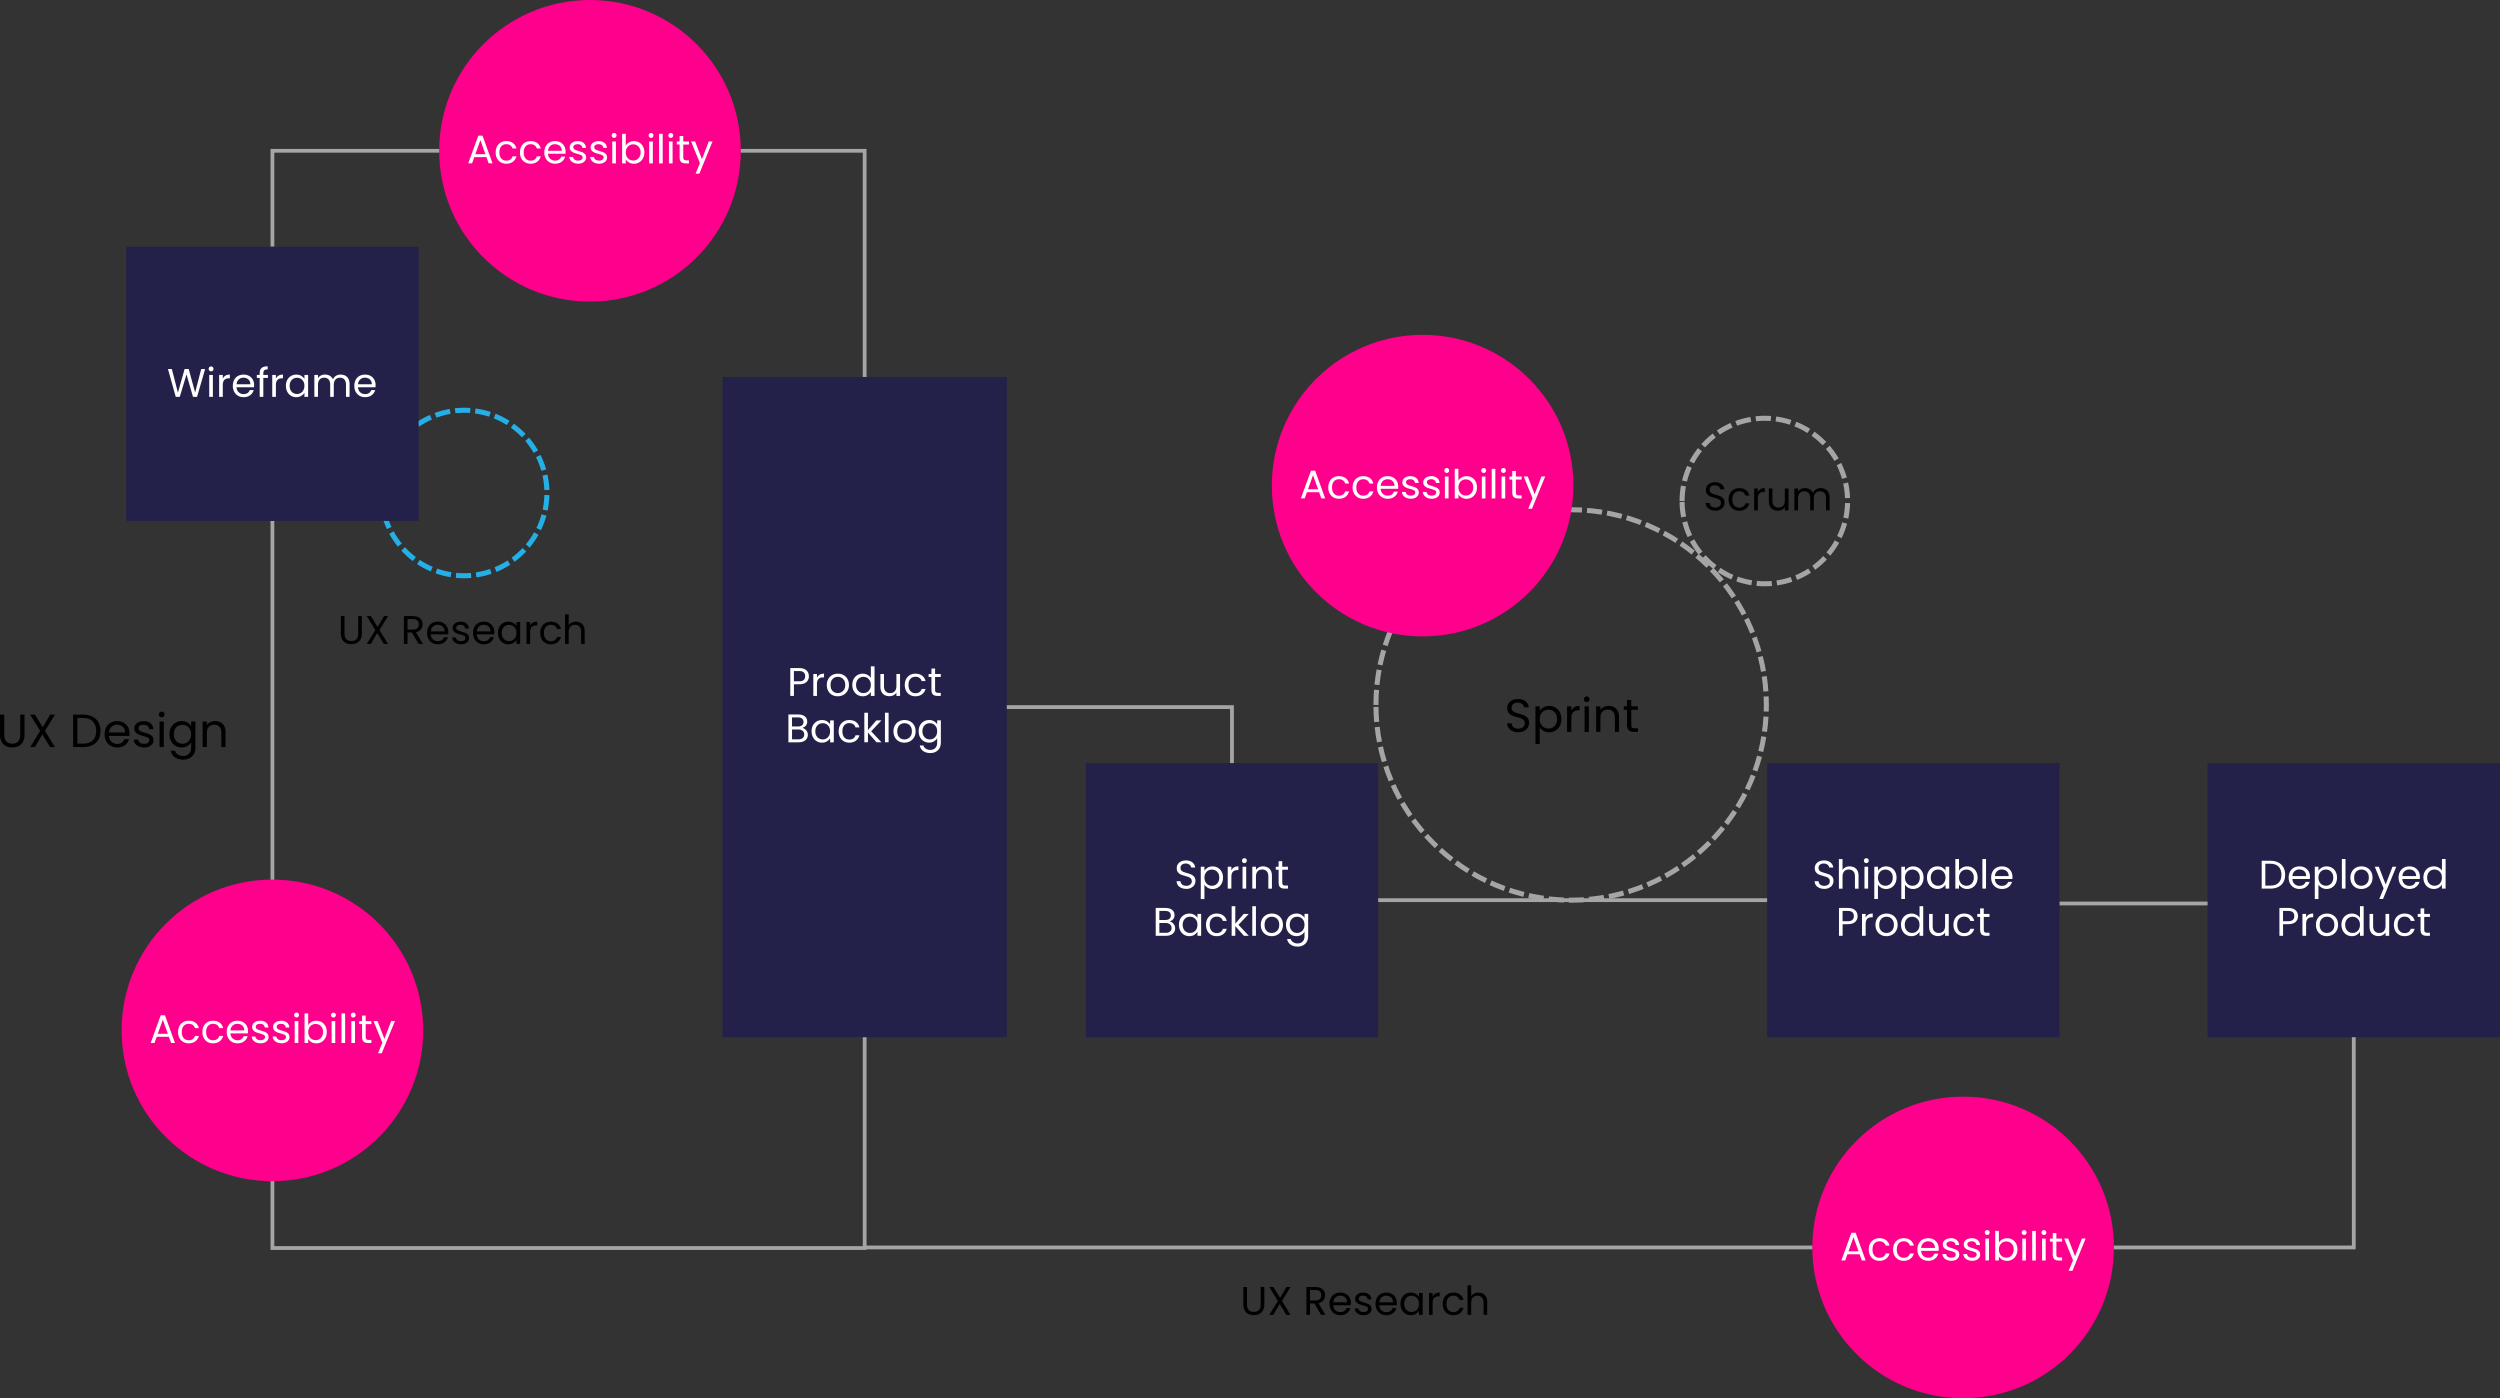 <?xml version="1.0" encoding="UTF-8"?> <svg xmlns="http://www.w3.org/2000/svg" id="Ebene_2" viewBox="0 0 1488.1 832.29"><rect x="0" y="0" width="1488.1" height="832.29" fill="#333333" stroke="none"/><defs><style>.cls-1{fill:#fff;}.cls-2{fill:#232149;}.cls-3{stroke-width:2.25px;}.cls-3,.cls-4,.cls-5{fill:none;stroke-miterlimit:8;}.cls-3,.cls-5{stroke:#a6a5a5;}.cls-4{stroke:#24b0e7;}.cls-4,.cls-5{stroke-dasharray:0 0 9 3;stroke-width:3px;}.cls-6{fill:#ff008c;fill-rule:evenodd;}</style></defs><g id="icon"><rect class="cls-2" x="646.29" y="454.22" width="174.07" height="163.19"></rect><path class="cls-1" d="m706.09,529.12c1.14,0,2.13-.22,2.97-.67.84-.44,1.48-1.02,1.9-1.74s.64-1.48.64-2.28c0-1.05-.24-1.88-.71-2.49-.48-.61-1.05-1.06-1.71-1.36-.67-.29-1.55-.59-2.64-.89-.9-.25-1.61-.48-2.11-.68-.5-.2-.92-.49-1.26-.87-.34-.38-.51-.87-.51-1.48,0-.84.29-1.5.86-1.96.57-.47,1.31-.7,2.21-.7.97,0,1.75.24,2.33.73.59.48.92,1.04,1,1.68h2.38c-.13-1.29-.69-2.32-1.68-3.09-.99-.78-2.26-1.17-3.82-1.17-1.08,0-2.03.19-2.87.57-.83.38-1.48.92-1.94,1.62-.46.7-.69,1.5-.69,2.4,0,1.03.23,1.85.7,2.46.47.61,1.03,1.06,1.69,1.34.66.29,1.54.57,2.63.86.89.24,1.59.46,2.12.67.52.21.96.51,1.31.9.35.4.52.91.52,1.55,0,.81-.3,1.47-.89,1.99-.6.52-1.41.77-2.44.77s-1.9-.27-2.46-.8c-.56-.53-.88-1.19-.96-1.96h-2.31c.02.9.27,1.7.76,2.39.49.69,1.17,1.23,2.03,1.62.86.39,1.84.58,2.94.58h0Zm10.83-10.8v-2.4h-2.17v19.23h2.17v-8.59c.44.75,1.09,1.37,1.94,1.87.85.5,1.83.75,2.94.75s2.21-.29,3.15-.86c.94-.57,1.69-1.37,2.23-2.4.54-1.03.81-2.21.81-3.52s-.27-2.5-.81-3.51c-.54-1.01-1.28-1.79-2.23-2.34-.94-.56-2-.83-3.15-.83s-2.11.25-2.96.75c-.85.5-1.49,1.12-1.92,1.87h0Zm8.85,4.07c0,1-.2,1.87-.59,2.61-.4.74-.93,1.3-1.61,1.69-.67.39-1.42.58-2.23.58s-1.53-.19-2.2-.58c-.67-.39-1.21-.95-1.62-1.69-.4-.74-.61-1.6-.61-2.58s.2-1.82.61-2.56c.4-.74.94-1.3,1.62-1.69.67-.39,1.41-.58,2.2-.58s1.55.19,2.23.57c.67.38,1.21.94,1.61,1.67.4.73.59,1.59.59,2.57h0Zm7.19-4.36v-2.12h-2.17v13.04h2.17v-7.09c0-2.63,1.21-3.95,3.64-3.95h.57v-2.24c-1.02,0-1.88.21-2.58.62-.71.41-1.25.99-1.63,1.74h0Zm7.78-4.24c.4,0,.73-.14,1.01-.43.28-.29.42-.63.42-1.05s-.14-.76-.42-1.05c-.28-.29-.62-.43-1.01-.43s-.76.14-1.05.43c-.29.29-.43.63-.43,1.05s.14.76.43,1.05c.29.29.63.43,1.05.43h0Zm-1.12,2.12v13.04h2.17v-13.04h-2.17Zm12.16-.24c-.89,0-1.7.18-2.44.55-.74.37-1.32.88-1.75,1.55v-1.86h-2.17v13.04h2.17v-7.21c0-1.36.34-2.4,1.01-3.12.67-.71,1.58-1.07,2.72-1.07s2.01.35,2.67,1.04c.65.69.98,1.69.98,2.99v7.38h2.14v-7.69c0-1.81-.49-3.19-1.48-4.15-.98-.96-2.27-1.44-3.86-1.44h0Zm14.87,2.02v-1.78h-3.4v-3.28h-2.17v3.28h-1.69v1.78h1.69v7.69c0,1.27.3,2.18.9,2.74.6.56,1.51.83,2.71.83h1.95v-1.83h-1.59c-.67,0-1.13-.13-1.4-.39-.27-.26-.4-.71-.4-1.34v-7.69h3.4Z"></path><path class="cls-1" d="m696.24,548.49c.87-.29,1.57-.75,2.11-1.39.53-.64.8-1.46.8-2.44,0-.79-.2-1.51-.6-2.14-.4-.63-.99-1.14-1.78-1.51-.79-.37-1.75-.56-2.88-.56h-5.95v16.59h6.19c1.11,0,2.07-.19,2.89-.58.82-.39,1.44-.92,1.87-1.59.43-.67.64-1.43.64-2.27,0-.67-.15-1.29-.44-1.88-.29-.59-.69-1.08-1.19-1.48-.5-.4-1.05-.64-1.65-.74h0Zm-6.14-6.26h3.59c1.05,0,1.85.24,2.4.71.56.48.83,1.13.83,1.98s-.28,1.5-.83,1.98c-.56.48-1.34.71-2.36.71h-3.64v-5.38h0Zm3.83,13.02h-3.83v-5.85h3.76c1.06,0,1.91.27,2.55.8.63.53.95,1.26.95,2.18s-.3,1.61-.9,2.12c-.6.51-1.44.76-2.52.76h0Zm7.81-4.78c0,1.32.27,2.49.81,3.52.54,1.03,1.28,1.83,2.21,2.4.94.57,1.98.86,3.14.86s2.11-.25,2.96-.75c.85-.5,1.49-1.13,1.92-1.89v2.43h2.19v-13.04h-2.19v2.38c-.41-.75-1.04-1.36-1.88-1.86-.84-.49-1.83-.74-2.97-.74s-2.21.28-3.15.83c-.94.56-1.69,1.34-2.23,2.34-.54,1.01-.81,2.18-.81,3.51h0Zm11.04.02c0,.98-.2,1.84-.59,2.58-.4.74-.93,1.3-1.61,1.69-.67.39-1.42.58-2.23.58s-1.55-.19-2.21-.58c-.67-.39-1.2-.95-1.59-1.69-.4-.74-.6-1.61-.6-2.61s.2-1.84.6-2.57c.4-.73.93-1.29,1.59-1.67s1.4-.57,2.21-.57,1.55.19,2.23.58c.67.39,1.21.95,1.61,1.68.4.73.59,1.59.59,2.57h0Zm5.07,0c0,1.36.27,2.55.81,3.57.54,1.02,1.29,1.8,2.25,2.36.96.56,2.06.83,3.3.83,1.57,0,2.88-.4,3.93-1.2,1.05-.8,1.75-1.87,2.09-3.2h-2.33c-.24.83-.67,1.46-1.31,1.9-.63.44-1.43.67-2.38.67-1.24,0-2.24-.43-3-1.29-.76-.86-1.14-2.07-1.14-3.64s.38-2.76,1.14-3.61c.76-.85,1.76-1.27,3-1.27.95,0,1.75.23,2.39.69.64.46,1.07,1.09,1.3,1.88h2.33c-.33-1.38-1.02-2.46-2.06-3.24-1.04-.78-2.36-1.17-3.96-1.17-1.24,0-2.34.28-3.3.83-.96.56-1.71,1.34-2.25,2.34-.54,1.01-.81,2.19-.81,3.53h0Zm25.51,6.54l-6.16-6.54,6.14-6.5h-3.02l-5.02,5.78v-10.35h-2.17v17.61h2.17v-5.76l5.12,5.76h2.95Zm2.05-17.61v17.61h2.17v-17.61h-2.17Zm11.57,17.83c1.24,0,2.36-.28,3.38-.83,1.02-.56,1.82-1.34,2.42-2.37.59-1.02.89-2.21.89-3.56s-.29-2.53-.87-3.55c-.58-1.02-1.37-1.8-2.37-2.34-1-.55-2.12-.82-3.36-.82s-2.36.27-3.36.82c-1,.55-1.79,1.33-2.37,2.36-.58,1.02-.87,2.2-.87,3.53s.28,2.53.84,3.56c.56,1.02,1.34,1.81,2.33,2.37.99.56,2.1.83,3.32.83h0Zm0-1.9c-.78,0-1.49-.18-2.14-.54-.65-.36-1.17-.9-1.56-1.63-.39-.73-.58-1.63-.58-2.69s.2-1.94.6-2.67c.4-.73.92-1.27,1.58-1.63.66-.36,1.38-.54,2.18-.54s1.5.18,2.17.54c.67.36,1.21.9,1.62,1.63.41.73.62,1.62.62,2.67s-.21,1.94-.63,2.67c-.42.73-.97,1.28-1.65,1.64-.68.37-1.41.55-2.19.55h0Z"></path><path class="cls-1" d="m771.65,543.78c-1.16,0-2.21.28-3.15.83-.94.56-1.69,1.34-2.23,2.34-.54,1.01-.81,2.18-.81,3.51s.27,2.49.81,3.52c.54,1.03,1.28,1.83,2.23,2.4.94.57,2,.86,3.15.86s2.11-.25,2.95-.76c.84-.51,1.48-1.14,1.9-1.9v2.74c0,1.35-.38,2.4-1.13,3.14-.75.75-1.73,1.12-2.92,1.12-1.05,0-1.94-.24-2.69-.73-.75-.48-1.24-1.12-1.48-1.92h-2.14c.21,1.4.88,2.5,2.02,3.31,1.14.81,2.57,1.21,4.28,1.21,1.25,0,2.35-.26,3.3-.79.94-.52,1.67-1.25,2.18-2.18.51-.93.76-1.99.76-3.18v-13.33h-2.19v2.38c-.41-.75-1.04-1.36-1.89-1.86-.85-.49-1.84-.74-2.96-.74h0Zm4.86,6.71c0,.98-.2,1.84-.59,2.58-.4.74-.93,1.3-1.61,1.69-.67.39-1.42.58-2.23.58s-1.55-.19-2.21-.58c-.67-.39-1.2-.95-1.59-1.69-.4-.74-.6-1.61-.6-2.61s.2-1.84.6-2.57c.4-.73.93-1.29,1.59-1.67s1.4-.57,2.21-.57,1.55.19,2.23.58c.67.39,1.21.95,1.61,1.68.4.73.59,1.59.59,2.57h0Z"></path><rect class="cls-2" x="1314.03" y="454.22" width="174.07" height="163.19"></rect><path class="cls-1" d="m1351.41,512.36h-5.16v16.59h5.16c1.81,0,3.38-.33,4.7-.99,1.32-.66,2.34-1.61,3.05-2.86.71-1.25,1.06-2.72,1.06-4.41s-.35-3.17-1.06-4.43c-.71-1.25-1.72-2.22-3.05-2.89-1.32-.67-2.89-1.01-4.7-1.01h0Zm0,14.8h-3v-13.04h3c2.13,0,3.76.58,4.89,1.74,1.13,1.16,1.7,2.77,1.7,4.83s-.56,3.64-1.69,4.77c-1.13,1.13-2.76,1.7-4.9,1.7h0Zm23.58-5.24c0-1.19-.26-2.26-.77-3.2-.52-.94-1.25-1.69-2.2-2.23-.95-.54-2.05-.81-3.28-.81s-2.39.27-3.37.82-1.73,1.33-2.27,2.34c-.54,1.02-.81,2.2-.81,3.55s.28,2.53.83,3.56c.56,1.02,1.32,1.81,2.3,2.37.98.56,2.08.83,3.32.83,1.55,0,2.86-.39,3.9-1.18,1.05-.79,1.75-1.8,2.09-3.06h-2.33c-.25.73-.69,1.31-1.32,1.75-.63.44-1.41.65-2.34.65-1.14,0-2.11-.36-2.92-1.08-.8-.72-1.24-1.73-1.32-3.01h10.42c.05-.46.07-.9.07-1.31h0Zm-2.24-.45h-8.23c.11-1.24.55-2.21,1.32-2.9.77-.7,1.7-1.05,2.8-1.05.76,0,1.46.15,2.08.46.63.31,1.12.76,1.49,1.36.36.59.55,1.31.55,2.13h0Zm7.28-3.17v-2.4h-2.17v19.23h2.17v-8.59c.44.75,1.09,1.37,1.94,1.87.85.5,1.83.75,2.94.75s2.21-.29,3.15-.86c.94-.57,1.69-1.37,2.23-2.4.54-1.03.81-2.21.81-3.52s-.27-2.5-.81-3.51c-.54-1.01-1.28-1.79-2.23-2.34-.94-.56-2-.83-3.15-.83s-2.11.25-2.96.75c-.85.5-1.49,1.12-1.92,1.87h0Zm8.85,4.07c0,1-.2,1.87-.59,2.61-.4.74-.93,1.3-1.61,1.69-.67.39-1.42.58-2.23.58s-1.53-.19-2.2-.58c-.67-.39-1.21-.95-1.62-1.69-.4-.74-.61-1.6-.61-2.58s.2-1.82.61-2.56c.4-.74.94-1.3,1.62-1.69.67-.39,1.41-.58,2.2-.58s1.55.19,2.23.57c.67.38,1.21.94,1.61,1.67.4.73.59,1.59.59,2.57h0Zm5.09-11.04v17.61h2.17v-17.61h-2.17Zm11.57,17.83c1.24,0,2.36-.28,3.38-.83,1.02-.56,1.82-1.34,2.42-2.37.59-1.02.89-2.21.89-3.56s-.29-2.53-.87-3.55c-.58-1.02-1.37-1.8-2.37-2.34-1-.55-2.12-.82-3.36-.82s-2.36.27-3.36.82c-1,.55-1.79,1.33-2.37,2.36-.58,1.02-.87,2.2-.87,3.53s.28,2.53.84,3.56c.56,1.02,1.34,1.81,2.33,2.37.99.56,2.1.83,3.32.83h0Zm0-1.9c-.78,0-1.49-.18-2.14-.54-.65-.36-1.17-.9-1.56-1.63-.39-.73-.58-1.63-.58-2.69s.2-1.94.6-2.67c.4-.73.92-1.27,1.58-1.63.66-.36,1.38-.54,2.18-.54s1.5.18,2.17.54c.67.36,1.21.9,1.62,1.63.41.73.62,1.62.62,2.67s-.21,1.94-.63,2.67c-.42.73-.97,1.28-1.65,1.64-.68.37-1.41.55-2.19.55h0Zm18.56-11.35l-4.05,10.57-4.09-10.57h-2.4l5.26,12.9-2.57,6.28h2.24l7.85-19.18h-2.24Zm16.33,6.02c0-1.19-.26-2.26-.77-3.2-.52-.94-1.25-1.69-2.2-2.23-.95-.54-2.05-.81-3.28-.81s-2.39.27-3.37.82-1.73,1.33-2.27,2.34c-.54,1.02-.81,2.2-.81,3.55s.28,2.53.83,3.56c.56,1.02,1.32,1.81,2.3,2.37.98.56,2.08.83,3.32.83,1.55,0,2.86-.39,3.9-1.18,1.05-.79,1.75-1.8,2.09-3.06h-2.33c-.25.73-.69,1.31-1.32,1.75-.63.44-1.41.65-2.34.65-1.14,0-2.11-.36-2.92-1.08-.8-.72-1.24-1.73-1.32-3.01h10.42c.05-.46.07-.9.07-1.31h0Zm-2.24-.45h-8.23c.11-1.24.55-2.21,1.32-2.9.77-.7,1.7-1.05,2.8-1.05.76,0,1.46.15,2.08.46.63.31,1.12.76,1.49,1.36.36.59.55,1.31.55,2.13h0Zm4.31.9c0,1.32.27,2.49.81,3.52.54,1.03,1.28,1.83,2.23,2.4.94.57,1.99.86,3.15.86s2.11-.25,2.95-.75c.84-.5,1.48-1.14,1.9-1.92v2.45h2.19v-17.61h-2.19v6.9c-.46-.76-1.13-1.38-2-1.84-.87-.47-1.82-.7-2.83-.7-1.17,0-2.23.28-3.18.83-.94.56-1.69,1.34-2.23,2.34-.54,1.01-.81,2.18-.81,3.51h0Zm11.04.02c0,.98-.2,1.84-.59,2.58-.4.74-.93,1.3-1.61,1.69-.67.39-1.42.58-2.23.58s-1.55-.19-2.21-.58c-.67-.39-1.2-.95-1.59-1.69-.4-.74-.6-1.61-.6-2.61s.2-1.84.6-2.57c.4-.73.93-1.29,1.59-1.67.67-.38,1.4-.57,2.21-.57s1.55.19,2.23.58c.67.39,1.21.95,1.61,1.68.4.73.59,1.59.59,2.57h0Z"></path><path class="cls-1" d="m1367.88,545.3c0-1.43-.49-2.59-1.46-3.5-.98-.9-2.4-1.36-4.27-1.36h-5.35v16.59h2.17v-6.93h3.19c1.94,0,3.38-.46,4.32-1.37.94-.91,1.42-2.06,1.42-3.44h0Zm-5.74,3.02h-3.19v-6.09h3.19c2.35,0,3.52,1.02,3.52,3.07,0,.97-.29,1.71-.86,2.24-.57.52-1.46.79-2.67.79h0Zm10.54-2.21v-2.12h-2.17v13.04h2.17v-7.09c0-2.63,1.21-3.95,3.64-3.95h.57v-2.24c-1.02,0-1.88.21-2.58.62-.71.41-1.25.99-1.63,1.74h0Zm12.35,11.14c1.24,0,2.36-.28,3.38-.83,1.02-.56,1.82-1.34,2.42-2.37.59-1.02.89-2.21.89-3.56s-.29-2.53-.87-3.55c-.58-1.02-1.37-1.8-2.37-2.34-1-.55-2.12-.82-3.36-.82s-2.36.27-3.36.82c-1,.55-1.79,1.33-2.37,2.36-.58,1.02-.87,2.2-.87,3.53s.28,2.53.84,3.56c.56,1.02,1.34,1.81,2.33,2.37.99.56,2.1.83,3.32.83h0Zm0-1.9c-.78,0-1.49-.18-2.14-.54-.65-.36-1.17-.9-1.56-1.63-.39-.73-.58-1.63-.58-2.69s.2-1.94.6-2.67c.4-.73.92-1.27,1.58-1.63.66-.36,1.38-.54,2.18-.54s1.5.18,2.17.54c.67.36,1.21.9,1.62,1.63.41.73.62,1.62.62,2.67s-.21,1.94-.63,2.67c-.42.73-.97,1.28-1.65,1.64-.68.37-1.41.55-2.19.55h0Zm8.69-4.88c0,1.32.27,2.49.81,3.52.54,1.03,1.28,1.83,2.23,2.4.94.57,1.99.86,3.15.86s2.11-.25,2.95-.75c.84-.5,1.48-1.14,1.9-1.92v2.45h2.19v-17.61h-2.19v6.9c-.46-.76-1.13-1.38-2-1.84-.87-.47-1.82-.7-2.83-.7-1.17,0-2.23.28-3.18.83-.94.56-1.69,1.34-2.23,2.34-.54,1.01-.81,2.18-.81,3.51h0Zm11.04.02c0,.98-.2,1.84-.59,2.58-.4.74-.93,1.3-1.61,1.69-.67.39-1.42.58-2.23.58s-1.55-.19-2.21-.58c-.67-.39-1.2-.95-1.59-1.69-.4-.74-.6-1.61-.6-2.61s.2-1.84.6-2.57c.4-.73.93-1.29,1.59-1.67.67-.38,1.4-.57,2.21-.57s1.55.19,2.23.58c.67.39,1.21.95,1.61,1.68.4.73.59,1.59.59,2.57h0Zm15.21-6.5v7.16c0,1.36-.33,2.4-1,3.12s-1.58,1.07-2.74,1.07-2.02-.35-2.67-1.04c-.65-.69-.98-1.68-.98-2.96v-7.35h-2.14v7.64c0,1.21.23,2.23.7,3.07.47.84,1.11,1.47,1.92,1.89.81.42,1.72.63,2.74.63.89,0,1.7-.19,2.44-.56.74-.37,1.31-.89,1.73-1.56v1.93h2.17v-13.04h-2.17Zm4.97,6.5c0,1.36.27,2.55.81,3.57.54,1.02,1.29,1.8,2.25,2.36.96.56,2.06.83,3.3.83,1.57,0,2.88-.4,3.93-1.2,1.05-.8,1.75-1.87,2.09-3.2h-2.33c-.24.83-.67,1.46-1.31,1.9-.63.44-1.43.67-2.38.67-1.24,0-2.24-.43-3-1.29-.76-.86-1.14-2.07-1.14-3.64s.38-2.76,1.14-3.61c.76-.85,1.76-1.27,3-1.27.95,0,1.75.23,2.39.69.64.46,1.07,1.09,1.3,1.88h2.33c-.33-1.38-1.02-2.46-2.06-3.24-1.04-.78-2.36-1.17-3.96-1.17-1.24,0-2.34.28-3.3.83-.96.56-1.71,1.34-2.25,2.34-.54,1.01-.81,2.19-.81,3.53h0Z"></path><path class="cls-1" d="m1446.39,545.78v-1.78h-3.4v-3.28h-2.17v3.28h-1.69v1.78h1.69v7.69c0,1.27.3,2.18.9,2.74.6.56,1.51.83,2.71.83h1.95v-1.83h-1.59c-.67,0-1.13-.13-1.4-.39-.27-.26-.4-.71-.4-1.34v-7.69h3.4Z"></path><path class="cls-6" d="m261.43,89.76c0-49.57,40.18-89.76,89.76-89.76s89.76,40.19,89.76,89.76-40.18,89.76-89.76,89.76-89.76-40.19-89.76-89.76h0Z"></path><path class="cls-1" d="m290.9,97.24h2.28l-5.97-16.49h-2.5l-6,16.49h2.28l1.33-3.69h7.23l1.33,3.69h0Zm-7.95-5.45l3-8.38,3,8.38h-6Zm12.07-1.09c0,1.36.27,2.55.81,3.57.54,1.02,1.29,1.8,2.25,2.36.96.56,2.06.83,3.3.83,1.57,0,2.88-.4,3.93-1.2,1.05-.8,1.75-1.87,2.09-3.2h-2.33c-.24.83-.67,1.46-1.31,1.9-.63.44-1.43.67-2.38.67-1.24,0-2.24-.43-3-1.29-.76-.86-1.14-2.07-1.14-3.64s.38-2.76,1.14-3.61c.76-.85,1.76-1.27,3-1.27.95,0,1.75.23,2.39.69.64.46,1.07,1.09,1.3,1.88h2.33c-.33-1.38-1.02-2.46-2.06-3.24-1.04-.78-2.36-1.17-3.96-1.17-1.24,0-2.34.28-3.3.83-.96.56-1.71,1.34-2.25,2.34-.54,1.01-.81,2.19-.81,3.53h0Zm14.47,0c0,1.36.27,2.55.81,3.57.54,1.02,1.29,1.8,2.25,2.36.96.56,2.06.83,3.3.83,1.57,0,2.88-.4,3.93-1.2,1.05-.8,1.75-1.87,2.09-3.2h-2.33c-.24.83-.67,1.46-1.31,1.9-.63.44-1.43.67-2.38.67-1.24,0-2.24-.43-3-1.29-.76-.86-1.14-2.07-1.14-3.64s.38-2.76,1.14-3.61c.76-.85,1.76-1.27,3-1.27.95,0,1.75.23,2.39.69.64.46,1.07,1.09,1.3,1.88h2.33c-.33-1.38-1.02-2.46-2.06-3.24-1.04-.78-2.36-1.17-3.96-1.17-1.24,0-2.34.28-3.3.83-.96.56-1.71,1.34-2.25,2.34-.54,1.01-.81,2.19-.81,3.53h0Zm27.18-.48c0-1.19-.26-2.26-.77-3.2-.52-.94-1.25-1.69-2.2-2.23-.95-.54-2.05-.81-3.28-.81s-2.39.27-3.37.82-1.73,1.33-2.27,2.34c-.54,1.02-.81,2.2-.81,3.55s.28,2.53.83,3.56c.56,1.02,1.32,1.81,2.3,2.37.98.56,2.08.83,3.32.83,1.55,0,2.86-.39,3.9-1.18s1.75-1.8,2.09-3.06h-2.33c-.25.73-.69,1.31-1.32,1.75-.63.44-1.41.65-2.34.65-1.14,0-2.11-.36-2.92-1.08-.8-.72-1.24-1.73-1.32-3.01h10.42c.05-.46.07-.9.07-1.31h0Zm-2.24-.45h-8.23c.11-1.24.55-2.21,1.32-2.9.77-.7,1.7-1.05,2.8-1.05.76,0,1.46.15,2.08.46.63.31,1.12.76,1.49,1.36.36.59.55,1.31.55,2.13h0Zm9.73,7.69c.94,0,1.76-.16,2.49-.49.72-.33,1.28-.77,1.68-1.34.4-.57.59-1.21.59-1.93-.02-.79-.23-1.44-.65-1.93-.42-.49-.92-.86-1.51-1.11-.59-.25-1.35-.5-2.28-.75-.75-.21-1.33-.39-1.75-.56-.42-.17-.77-.39-1.05-.67-.28-.28-.42-.63-.42-1.06,0-.54.23-.98.69-1.31.46-.33,1.08-.5,1.86-.5.84,0,1.51.21,2.01.62.5.41.77.96.82,1.64h2.17c-.06-1.27-.54-2.27-1.43-3-.89-.73-2.05-1.09-3.5-1.09-.94,0-1.77.16-2.5.49-.73.33-1.29.77-1.69,1.32-.4.56-.59,1.17-.59,1.83,0,.84.22,1.52.65,2.03.44.52.96.9,1.57,1.17.61.26,1.4.52,2.37.77,1.06.27,1.85.54,2.36.82.51.28.76.7.76,1.27s-.24,1.02-.71,1.38c-.48.37-1.13.55-1.95.55-.89,0-1.61-.21-2.15-.62-.55-.41-.85-.94-.92-1.59h-2.24c.05.79.3,1.5.76,2.11.46.61,1.09,1.09,1.88,1.43.79.34,1.69.51,2.69.51h0Zm12.45,0c.94,0,1.76-.16,2.49-.49.72-.33,1.28-.77,1.68-1.34.4-.57.6-1.21.6-1.93-.02-.79-.23-1.44-.65-1.93-.42-.49-.92-.86-1.51-1.11-.59-.25-1.35-.5-2.28-.75-.75-.21-1.33-.39-1.75-.56-.42-.17-.77-.39-1.05-.67-.28-.28-.42-.63-.42-1.06,0-.54.23-.98.69-1.31.46-.33,1.08-.5,1.86-.5.84,0,1.51.21,2.01.62.5.41.77.96.82,1.64h2.17c-.06-1.27-.54-2.27-1.43-3-.89-.73-2.05-1.09-3.5-1.09-.94,0-1.77.16-2.5.49-.73.33-1.29.77-1.69,1.32-.4.56-.59,1.17-.59,1.83,0,.84.22,1.52.65,2.03.44.52.96.9,1.57,1.17.61.26,1.4.52,2.37.77,1.06.27,1.85.54,2.36.82.51.28.76.7.76,1.27s-.24,1.02-.71,1.38c-.48.37-1.13.55-1.95.55-.89,0-1.61-.21-2.15-.62-.55-.41-.85-.94-.92-1.59h-2.24c.05.79.3,1.5.76,2.11.46.61,1.09,1.09,1.88,1.43.79.34,1.69.51,2.69.51h0Zm8.95-15.37c.4,0,.73-.14,1.01-.43.28-.29.42-.63.42-1.05s-.14-.76-.42-1.05c-.28-.29-.62-.43-1.01-.43s-.76.14-1.05.43c-.29.29-.43.63-.43,1.05s.14.76.43,1.05c.29.29.63.43,1.05.43h0Zm-1.12,2.12v13.04h2.17v-13.04h-2.17Zm8.04,2.43v-7h-2.17v17.61h2.17v-2.4c.43.76,1.07,1.39,1.92,1.88.85.49,1.84.74,2.96.74s2.21-.29,3.15-.86c.94-.57,1.69-1.37,2.23-2.4.54-1.03.81-2.21.81-3.52s-.27-2.5-.81-3.51c-.54-1.01-1.28-1.79-2.21-2.34-.94-.56-1.99-.83-3.17-.83-1.09,0-2.07.25-2.93.74-.86.49-1.51,1.13-1.95,1.9h0Zm8.85,4.05c0,1-.2,1.87-.6,2.61-.4.74-.93,1.3-1.61,1.69-.67.39-1.42.58-2.23.58s-1.53-.19-2.2-.58c-.67-.39-1.21-.95-1.62-1.69s-.61-1.6-.61-2.58.2-1.82.61-2.56c.4-.74.94-1.3,1.62-1.69.67-.39,1.41-.58,2.2-.58s1.55.19,2.23.57c.67.38,1.21.94,1.61,1.67.4.73.6,1.59.6,2.57h0Zm6.21-8.59c.4,0,.73-.14,1.01-.43.28-.29.42-.63.42-1.05s-.14-.76-.42-1.05c-.28-.29-.62-.43-1.01-.43s-.76.14-1.05.43c-.29.29-.43.63-.43,1.05s.14.76.43,1.05c.29.29.63.43,1.05.43h0Zm-1.12,2.12v13.04h2.17v-13.04h-2.17Zm5.88-4.57v17.61h2.17v-17.61h-2.17Zm7,2.45c.4,0,.73-.14,1.01-.43.28-.29.42-.63.42-1.05s-.14-.76-.42-1.05c-.28-.29-.62-.43-1.01-.43s-.76.14-1.05.43c-.29.29-.43.63-.43,1.05s.14.76.43,1.05c.29.29.63.43,1.05.43h0Zm-1.12,2.12v13.04h2.17v-13.04h-2.17Zm11.92,1.78v-1.78h-3.4v-3.28h-2.17v3.28h-1.69v1.78h1.69v7.69c0,1.27.3,2.18.9,2.74.6.56,1.51.83,2.71.83h1.95v-1.83h-1.59c-.67,0-1.13-.13-1.4-.39-.27-.26-.4-.71-.4-1.34v-7.69h3.4Z"></path><polygon class="cls-1" points="421.89 84.19 417.85 94.76 413.75 84.19 411.35 84.19 416.61 97.09 414.04 103.38 416.28 103.38 424.13 84.19 421.89 84.19 421.89 84.19"></polygon><path class="cls-6" d="m1078.76,742.53c0-49.57,40.18-89.76,89.76-89.76s89.76,40.19,89.76,89.76-40.19,89.76-89.76,89.76-89.76-40.19-89.76-89.76h0Z"></path><path class="cls-1" d="m1108.23,750.28h2.28l-5.97-16.49h-2.5l-6,16.49h2.28l1.33-3.69h7.23l1.33,3.69h0Zm-7.95-5.45l3-8.38,3,8.38h-6Zm12.07-1.09c0,1.36.27,2.55.81,3.57.54,1.02,1.29,1.8,2.25,2.36.96.56,2.06.83,3.3.83,1.57,0,2.88-.4,3.93-1.2,1.05-.8,1.75-1.87,2.09-3.2h-2.33c-.24.83-.67,1.46-1.31,1.9-.63.44-1.43.67-2.38.67-1.24,0-2.24-.43-3-1.29-.76-.86-1.14-2.07-1.14-3.64s.38-2.76,1.14-3.61c.76-.85,1.76-1.27,3-1.27.95,0,1.75.23,2.39.69.64.46,1.07,1.09,1.3,1.88h2.33c-.33-1.38-1.02-2.46-2.06-3.24-1.04-.78-2.36-1.17-3.96-1.17-1.24,0-2.34.28-3.3.83-.96.56-1.71,1.34-2.25,2.34-.54,1.01-.81,2.19-.81,3.53h0Zm14.47,0c0,1.36.27,2.55.81,3.57.54,1.02,1.29,1.8,2.25,2.36.96.56,2.06.83,3.3.83,1.57,0,2.88-.4,3.93-1.2,1.05-.8,1.75-1.87,2.09-3.2h-2.33c-.24.83-.67,1.46-1.31,1.9-.63.44-1.43.67-2.38.67-1.24,0-2.24-.43-3-1.29-.76-.86-1.14-2.07-1.14-3.64s.38-2.76,1.14-3.61c.76-.85,1.76-1.27,3-1.27.95,0,1.75.23,2.39.69.64.46,1.07,1.09,1.3,1.88h2.33c-.33-1.38-1.02-2.46-2.06-3.24-1.04-.78-2.36-1.17-3.96-1.17-1.24,0-2.34.28-3.3.83-.96.56-1.71,1.34-2.25,2.34-.54,1.01-.81,2.19-.81,3.53h0Zm27.18-.48c0-1.19-.26-2.26-.77-3.2-.52-.94-1.25-1.69-2.2-2.23-.95-.54-2.05-.81-3.28-.81s-2.39.27-3.37.82-1.73,1.33-2.27,2.34c-.54,1.02-.81,2.2-.81,3.55s.28,2.53.83,3.56c.56,1.02,1.32,1.81,2.3,2.37.98.56,2.08.83,3.32.83,1.55,0,2.86-.39,3.9-1.18,1.05-.79,1.75-1.8,2.09-3.06h-2.33c-.25.73-.69,1.31-1.32,1.75-.63.44-1.41.65-2.34.65-1.14,0-2.11-.36-2.92-1.08-.8-.72-1.24-1.73-1.32-3.01h10.42c.05-.46.07-.9.07-1.31h0Zm-2.24-.45h-8.23c.11-1.24.55-2.21,1.32-2.9.77-.7,1.7-1.05,2.8-1.05.76,0,1.46.15,2.08.46.63.31,1.12.76,1.49,1.36.36.59.55,1.31.55,2.13h0Zm9.73,7.69c.94,0,1.76-.16,2.49-.49.72-.33,1.28-.77,1.68-1.34.4-.57.59-1.21.59-1.93-.02-.79-.23-1.44-.65-1.93-.42-.49-.92-.86-1.51-1.11-.59-.25-1.35-.5-2.28-.75-.75-.21-1.33-.39-1.75-.56-.42-.17-.77-.39-1.05-.67-.28-.28-.42-.63-.42-1.06,0-.54.23-.98.69-1.31.46-.33,1.08-.5,1.86-.5.84,0,1.51.21,2.01.62.5.41.77.96.82,1.64h2.17c-.06-1.27-.54-2.27-1.43-3-.89-.73-2.05-1.09-3.5-1.09-.94,0-1.77.16-2.5.49-.73.33-1.29.77-1.69,1.32-.4.56-.59,1.17-.59,1.83,0,.84.22,1.52.65,2.03.44.52.96.9,1.57,1.17.61.26,1.4.52,2.37.77,1.06.27,1.85.54,2.36.82.51.28.76.7.76,1.27s-.24,1.02-.71,1.38c-.48.37-1.13.55-1.95.55-.89,0-1.61-.21-2.15-.62-.55-.41-.85-.94-.92-1.59h-2.24c.05.79.3,1.5.76,2.11.46.61,1.09,1.09,1.88,1.43.79.34,1.69.51,2.69.51h0Zm12.45,0c.94,0,1.76-.16,2.49-.49.72-.33,1.28-.77,1.68-1.34.4-.57.59-1.21.59-1.93-.02-.79-.23-1.44-.65-1.93-.42-.49-.92-.86-1.51-1.11-.59-.25-1.35-.5-2.28-.75-.75-.21-1.33-.39-1.75-.56-.42-.17-.77-.39-1.05-.67-.28-.28-.42-.63-.42-1.06,0-.54.23-.98.69-1.31.46-.33,1.08-.5,1.86-.5.84,0,1.51.21,2.01.62.5.41.77.96.82,1.64h2.17c-.06-1.27-.54-2.27-1.43-3-.89-.73-2.05-1.09-3.5-1.09-.94,0-1.77.16-2.5.49-.73.33-1.29.77-1.69,1.32-.4.56-.59,1.17-.59,1.83,0,.84.22,1.52.65,2.03.44.52.96.9,1.57,1.17.61.26,1.4.52,2.37.77,1.06.27,1.85.54,2.36.82.51.28.76.7.76,1.27s-.24,1.02-.71,1.38c-.48.37-1.13.55-1.95.55-.89,0-1.61-.21-2.15-.62-.55-.41-.85-.94-.92-1.59h-2.24c.05.79.3,1.5.76,2.11.46.61,1.09,1.09,1.88,1.43.79.34,1.69.51,2.69.51h0Zm8.95-15.37c.4,0,.73-.14,1.01-.43.28-.29.42-.63.42-1.05s-.14-.76-.42-1.05c-.28-.29-.62-.43-1.01-.43s-.76.14-1.05.43c-.29.29-.43.63-.43,1.05s.14.76.43,1.05c.29.29.63.43,1.05.43h0Zm-1.12,2.12v13.04h2.17v-13.04h-2.17Zm8.04,2.43v-7h-2.17v17.61h2.17v-2.4c.43.76,1.07,1.39,1.92,1.88.85.49,1.84.74,2.96.74s2.21-.29,3.15-.86c.94-.57,1.69-1.37,2.23-2.4.54-1.03.81-2.21.81-3.52s-.27-2.5-.81-3.51c-.54-1.01-1.28-1.79-2.21-2.34-.94-.56-1.99-.83-3.17-.83-1.09,0-2.07.25-2.93.74-.86.49-1.51,1.13-1.95,1.9h0Zm8.85,4.05c0,1-.2,1.87-.59,2.61-.4.74-.93,1.3-1.61,1.69-.67.39-1.42.58-2.23.58s-1.53-.19-2.2-.58c-.67-.39-1.21-.95-1.62-1.69-.4-.74-.61-1.6-.61-2.58s.2-1.82.61-2.56c.4-.74.94-1.3,1.62-1.69.67-.39,1.41-.58,2.2-.58s1.55.19,2.23.57c.67.38,1.21.94,1.61,1.67.4.73.59,1.59.59,2.57h0Zm6.21-8.59c.4,0,.73-.14,1.01-.43.28-.29.42-.63.42-1.05s-.14-.76-.42-1.05c-.28-.29-.62-.43-1.01-.43s-.76.14-1.05.43c-.29.29-.43.63-.43,1.05s.14.76.43,1.05c.29.29.63.43,1.05.43h0Zm-1.12,2.12v13.04h2.17v-13.04h-2.17Zm5.88-4.57v17.61h2.17v-17.61h-2.17Zm7,2.45c.4,0,.73-.14,1.01-.43.28-.29.42-.63.42-1.05s-.14-.76-.42-1.05c-.28-.29-.62-.43-1.01-.43s-.76.14-1.05.43c-.29.29-.43.63-.43,1.05s.14.76.43,1.05c.29.29.63.43,1.05.43h0Zm-1.12,2.12v13.04h2.17v-13.04h-2.17Zm11.92,1.78v-1.78h-3.4v-3.28h-2.17v3.28h-1.69v1.78h1.69v7.69c0,1.27.3,2.18.9,2.74.6.56,1.51.83,2.71.83h1.95v-1.83h-1.59c-.67,0-1.13-.13-1.4-.39-.27-.26-.4-.71-.4-1.34v-7.69h3.4Z"></path><polygon class="cls-1" points="1239.22 737.24 1235.17 747.81 1231.08 737.24 1228.68 737.24 1233.94 750.14 1231.37 756.42 1233.6 756.42 1241.46 737.24 1239.22 737.24 1239.22 737.24"></polygon><path class="cls-5" d="m819.01,419.62c0-64.17,52.02-116.2,116.2-116.2s116.2,52.02,116.2,116.2-52.02,116.2-116.2,116.2-116.2-52.02-116.2-116.2h0Zm182.23-121.39c0-27.21,22.05-49.26,49.26-49.26s49.26,22.05,49.26,49.26-22.05,49.26-49.26,49.26-49.26-22.05-49.26-49.26h0Z"></path><path class="cls-4" d="m227.03,293.45c0-27.2,22.05-49.26,49.26-49.26s49.26,22.05,49.26,49.26-22.05,49.26-49.26,49.26-49.26-22.05-49.26-49.26h0Z"></path><path class="cls-3" d="m162.15,146.88v-57.12h99.28m253.25,134.63V89.76h-73.74"></path><rect class="cls-2" x="430.06" y="224.39" width="169.24" height="393.03"></rect><path class="cls-1" d="m481.49,402.51c0-1.43-.49-2.59-1.46-3.5-.98-.9-2.4-1.36-4.27-1.36h-5.35v16.59h2.17v-6.93h3.19c1.94,0,3.38-.46,4.32-1.37.94-.91,1.42-2.06,1.42-3.44h0Zm-5.74,3.02h-3.19v-6.09h3.19c2.35,0,3.52,1.02,3.52,3.07,0,.97-.29,1.71-.86,2.24s-1.46.79-2.67.79h0Zm10.54-2.21v-2.12h-2.17v13.04h2.17v-7.09c0-2.63,1.21-3.95,3.64-3.95h.57v-2.24c-1.02,0-1.88.21-2.58.62-.71.41-1.25.99-1.63,1.74h0Zm12.35,11.14c1.24,0,2.36-.28,3.38-.83,1.02-.56,1.82-1.34,2.42-2.37.59-1.02.89-2.21.89-3.56s-.29-2.53-.87-3.55c-.58-1.02-1.37-1.8-2.37-2.34-1-.55-2.12-.82-3.36-.82s-2.36.27-3.36.82c-1,.55-1.79,1.33-2.37,2.36-.58,1.02-.87,2.2-.87,3.53s.28,2.53.84,3.56c.56,1.02,1.34,1.81,2.33,2.37.99.56,2.1.83,3.32.83h0Zm0-1.9c-.78,0-1.49-.18-2.14-.54-.65-.36-1.17-.9-1.56-1.63-.39-.73-.58-1.63-.58-2.69s.2-1.94.6-2.67c.4-.73.92-1.27,1.58-1.63.66-.36,1.38-.54,2.18-.54s1.5.18,2.17.54,1.21.9,1.62,1.63c.41.73.62,1.62.62,2.67s-.21,1.94-.63,2.67c-.42.73-.97,1.28-1.65,1.64-.68.37-1.41.55-2.19.55h0Zm8.69-4.88c0,1.32.27,2.49.81,3.52.54,1.03,1.28,1.83,2.23,2.4.94.57,2,.86,3.15.86s2.11-.25,2.95-.75c.84-.5,1.48-1.14,1.9-1.92v2.45h2.19v-17.61h-2.19v6.9c-.46-.76-1.13-1.38-2-1.84-.87-.47-1.82-.7-2.83-.7-1.17,0-2.23.28-3.18.83-.94.56-1.69,1.34-2.23,2.34-.54,1.01-.81,2.18-.81,3.51h0Zm11.04.02c0,.98-.2,1.84-.59,2.58-.4.74-.93,1.3-1.61,1.69-.67.39-1.42.58-2.23.58s-1.55-.19-2.21-.58c-.67-.39-1.2-.95-1.59-1.69-.4-.74-.6-1.61-.6-2.61s.2-1.84.6-2.57c.4-.73.93-1.29,1.59-1.67s1.4-.57,2.21-.57,1.55.19,2.23.58c.67.39,1.21.95,1.61,1.68.4.73.59,1.59.59,2.57h0Zm15.21-6.5v7.16c0,1.36-.33,2.4-1,3.12s-1.58,1.07-2.74,1.07-2.02-.35-2.67-1.04c-.65-.69-.98-1.68-.98-2.96v-7.35h-2.14v7.64c0,1.21.23,2.23.7,3.07.47.84,1.11,1.47,1.92,1.89.81.42,1.72.63,2.74.63.89,0,1.7-.19,2.44-.56.74-.37,1.31-.89,1.73-1.56v1.93h2.17v-13.04h-2.17Zm4.97,6.5c0,1.36.27,2.55.81,3.57.54,1.02,1.29,1.8,2.25,2.36.96.56,2.06.83,3.3.83,1.57,0,2.88-.4,3.93-1.2,1.05-.8,1.75-1.87,2.09-3.2h-2.33c-.24.83-.67,1.46-1.31,1.9-.63.44-1.43.67-2.38.67-1.24,0-2.24-.43-3-1.29-.76-.86-1.14-2.07-1.14-3.64s.38-2.76,1.14-3.61c.76-.85,1.76-1.27,3-1.27.95,0,1.75.23,2.39.69.64.46,1.07,1.09,1.3,1.88h2.33c-.33-1.38-1.02-2.46-2.06-3.24-1.04-.78-2.36-1.17-3.96-1.17-1.24,0-2.34.28-3.3.83-.96.56-1.71,1.34-2.25,2.34-.54,1.01-.81,2.19-.81,3.53h0Z"></path><path class="cls-1" d="m560,402.98v-1.78h-3.4v-3.28h-2.17v3.28h-1.69v1.78h1.69v7.69c0,1.27.3,2.18.9,2.74.6.56,1.51.83,2.71.83h1.95v-1.83h-1.59c-.67,0-1.13-.13-1.4-.39-.27-.26-.4-.71-.4-1.34v-7.69h3.4Z"></path><path class="cls-1" d="m477.59,433.3c.87-.29,1.57-.75,2.11-1.39.53-.64.8-1.46.8-2.44,0-.79-.2-1.51-.59-2.14-.4-.63-.99-1.14-1.78-1.51-.79-.37-1.75-.56-2.88-.56h-5.95v16.59h6.19c1.11,0,2.07-.19,2.89-.58.82-.39,1.44-.92,1.87-1.59.43-.67.64-1.43.64-2.27,0-.67-.15-1.29-.44-1.88-.29-.59-.69-1.08-1.19-1.48-.5-.4-1.05-.64-1.65-.74h0Zm-6.14-6.26h3.59c1.05,0,1.85.24,2.4.71.56.48.83,1.13.83,1.98s-.28,1.5-.83,1.98c-.56.48-1.34.71-2.36.71h-3.64v-5.38h0Zm3.83,13.02h-3.83v-5.85h3.76c1.06,0,1.91.27,2.55.8.63.53.95,1.26.95,2.18s-.3,1.61-.9,2.12c-.6.51-1.44.76-2.52.76h0Zm7.81-4.78c0,1.32.27,2.49.81,3.52.54,1.03,1.28,1.83,2.21,2.4.94.57,1.98.86,3.14.86s2.11-.25,2.96-.75c.85-.5,1.49-1.13,1.92-1.89v2.43h2.19v-13.04h-2.19v2.38c-.41-.75-1.04-1.36-1.88-1.86-.84-.49-1.83-.74-2.97-.74s-2.21.28-3.15.83c-.94.56-1.69,1.34-2.23,2.34-.54,1.01-.81,2.18-.81,3.51h0Zm11.04.02c0,.98-.2,1.84-.6,2.58-.4.74-.93,1.3-1.61,1.69-.67.39-1.42.58-2.23.58s-1.55-.19-2.21-.58c-.67-.39-1.2-.95-1.59-1.69-.4-.74-.59-1.61-.59-2.61s.2-1.84.59-2.57c.4-.73.93-1.29,1.59-1.67s1.4-.57,2.21-.57,1.55.19,2.23.58c.67.39,1.21.95,1.61,1.68.4.73.6,1.59.6,2.57h0Zm5.07,0c0,1.36.27,2.55.81,3.57.54,1.02,1.29,1.8,2.25,2.36.96.56,2.06.83,3.3.83,1.57,0,2.88-.4,3.93-1.2,1.05-.8,1.75-1.87,2.09-3.2h-2.33c-.24.83-.67,1.46-1.31,1.9-.63.44-1.43.67-2.38.67-1.24,0-2.24-.43-3-1.29-.76-.86-1.14-2.07-1.14-3.64s.38-2.76,1.14-3.61c.76-.85,1.76-1.27,3-1.27.95,0,1.75.23,2.39.69.64.46,1.07,1.09,1.3,1.88h2.33c-.33-1.38-1.02-2.46-2.06-3.24-1.04-.78-2.36-1.17-3.96-1.17-1.24,0-2.34.28-3.3.83-.96.56-1.71,1.34-2.25,2.34-.54,1.01-.81,2.19-.81,3.53h0Zm25.51,6.54l-6.16-6.54,6.14-6.5h-3.02l-5.02,5.78v-10.35h-2.17v17.61h2.17v-5.76l5.12,5.76h2.95Zm2.05-17.61v17.61h2.17v-17.61h-2.17Zm11.57,17.83c1.24,0,2.36-.28,3.38-.83,1.02-.56,1.82-1.34,2.42-2.37.6-1.02.89-2.21.89-3.56s-.29-2.53-.87-3.55c-.58-1.02-1.37-1.8-2.37-2.34-1-.55-2.12-.82-3.36-.82s-2.36.27-3.36.82c-1,.55-1.79,1.33-2.37,2.36-.58,1.02-.87,2.2-.87,3.53s.28,2.53.84,3.56c.56,1.02,1.34,1.81,2.33,2.37.99.56,2.1.83,3.32.83h0Zm0-1.9c-.78,0-1.49-.18-2.14-.54-.65-.36-1.17-.9-1.56-1.63-.39-.73-.58-1.63-.58-2.69s.2-1.94.59-2.67c.4-.73.92-1.27,1.58-1.63.66-.36,1.38-.54,2.18-.54s1.5.18,2.17.54,1.21.9,1.62,1.63c.41.73.62,1.62.62,2.67s-.21,1.94-.63,2.67c-.42.73-.97,1.28-1.65,1.64-.68.37-1.41.55-2.19.55h0Z"></path><path class="cls-1" d="m553,428.59c-1.16,0-2.21.28-3.15.83-.94.56-1.69,1.34-2.23,2.34-.54,1.01-.81,2.18-.81,3.51s.27,2.49.81,3.52c.54,1.03,1.28,1.83,2.23,2.4.94.57,2,.86,3.15.86s2.11-.25,2.95-.76c.84-.51,1.48-1.14,1.9-1.9v2.74c0,1.35-.38,2.4-1.13,3.14-.75.75-1.73,1.12-2.92,1.12-1.05,0-1.94-.24-2.69-.73-.75-.48-1.24-1.12-1.48-1.92h-2.14c.21,1.4.88,2.5,2.02,3.31,1.14.81,2.57,1.21,4.28,1.21,1.25,0,2.35-.26,3.3-.79.94-.52,1.67-1.25,2.18-2.18.51-.93.76-1.99.76-3.18v-13.33h-2.19v2.38c-.41-.75-1.04-1.36-1.89-1.86-.85-.49-1.84-.74-2.96-.74h0Zm4.86,6.71c0,.98-.2,1.84-.59,2.58-.4.74-.93,1.3-1.61,1.69-.67.39-1.42.58-2.23.58s-1.55-.19-2.21-.58c-.67-.39-1.2-.95-1.59-1.69-.4-.74-.6-1.61-.6-2.61s.2-1.84.6-2.57c.4-.73.93-1.29,1.59-1.67s1.4-.57,2.21-.57,1.55.19,2.23.58c.67.39,1.21.95,1.61,1.68.4.73.59,1.59.59,2.57h0Z"></path><path class="cls-3" d="m162.15,310.07v432.81h352.53v-125.46m0,0v125.11h564.08m179.51,0h142.79v-125.12m-580.7-81.6h246.83v1.98h246.83m-714.73-116.9h134.03v33.32"></path><path d="m202.88,366.71v10.47c0,1.38.27,2.54.82,3.49.55.94,1.29,1.65,2.24,2.11.94.46,2,.69,3.18.69s2.23-.23,3.18-.69c.94-.46,1.69-1.16,2.25-2.11.56-.94.83-2.11.83-3.49v-10.47h-2.17v10.5c0,1.48-.36,2.57-1.08,3.28-.72.71-1.72,1.07-2.99,1.07s-2.29-.36-3.01-1.07c-.72-.71-1.08-1.81-1.08-3.28v-10.5h-2.17Zm28.11,0h-2.43l-3.81,6.5-4-6.5h-2.43l5.09,8.31-5.07,8.28h2.4l3.78-6.47,3.97,6.47h2.45l-5.09-8.28,5.12-8.31h0Zm20.75,16.59l-4.16-6.95c1.32-.29,2.3-.86,2.96-1.74.66-.87.99-1.88.99-3.02,0-.94-.21-1.77-.64-2.5-.43-.73-1.08-1.31-1.94-1.74-.86-.43-1.92-.64-3.18-.64h-5.35v16.59h2.17v-6.78h2.62l3.95,6.78h2.59Zm-9.16-14.8h3.19c1.19,0,2.07.27,2.65.81.58.54.87,1.3.87,2.28s-.29,1.74-.88,2.32c-.59.58-1.47.87-2.64.87h-3.19v-6.28h0Zm24.3,7.78c0-1.19-.26-2.26-.77-3.2-.52-.94-1.25-1.69-2.2-2.23-.95-.54-2.05-.81-3.28-.81s-2.39.27-3.37.82-1.73,1.33-2.27,2.34c-.54,1.02-.81,2.2-.81,3.55s.28,2.53.83,3.56c.56,1.02,1.32,1.81,2.3,2.37.98.56,2.08.83,3.32.83,1.55,0,2.86-.39,3.9-1.18s1.75-1.8,2.09-3.06h-2.33c-.25.73-.69,1.31-1.32,1.75-.63.44-1.41.65-2.34.65-1.14,0-2.11-.36-2.92-1.08-.8-.72-1.24-1.73-1.32-3.01h10.42c.05-.46.07-.9.07-1.31h0Zm-2.24-.45h-8.23c.11-1.24.55-2.21,1.32-2.9.77-.7,1.7-1.05,2.8-1.05.76,0,1.46.15,2.08.46.63.31,1.12.76,1.49,1.36.36.59.55,1.31.55,2.13h0Zm9.81,7.69c.94,0,1.76-.16,2.49-.49.72-.33,1.28-.77,1.68-1.34.4-.57.59-1.21.59-1.93-.02-.79-.23-1.44-.65-1.93-.42-.49-.92-.86-1.51-1.11-.59-.25-1.35-.5-2.28-.75-.75-.21-1.33-.39-1.75-.56-.42-.17-.77-.39-1.05-.67-.28-.28-.42-.63-.42-1.06,0-.54.23-.98.69-1.31.46-.33,1.08-.5,1.86-.5.84,0,1.51.21,2.01.62.5.41.77.96.82,1.64h2.17c-.06-1.27-.54-2.27-1.43-3-.89-.73-2.05-1.09-3.5-1.09-.94,0-1.77.16-2.5.49-.73.33-1.29.77-1.69,1.32-.4.56-.59,1.17-.59,1.83,0,.84.22,1.52.65,2.03.44.52.96.9,1.57,1.17.61.26,1.4.52,2.37.77,1.06.27,1.85.54,2.36.82.51.28.76.7.76,1.27s-.24,1.02-.71,1.38c-.48.37-1.13.55-1.95.55-.89,0-1.61-.21-2.15-.62-.55-.41-.85-.94-.92-1.59h-2.24c.05.79.3,1.5.76,2.11.46.61,1.09,1.09,1.88,1.43.79.34,1.69.51,2.69.51h0Zm19.8-7.23c0-1.19-.26-2.26-.77-3.2-.52-.94-1.25-1.69-2.2-2.23-.95-.54-2.05-.81-3.28-.81s-2.39.27-3.37.82-1.73,1.33-2.27,2.34c-.54,1.02-.81,2.2-.81,3.55s.28,2.53.83,3.56c.56,1.02,1.32,1.81,2.3,2.37.98.56,2.08.83,3.32.83,1.55,0,2.86-.39,3.9-1.18s1.75-1.8,2.09-3.06h-2.33c-.25.73-.69,1.31-1.32,1.75-.63.44-1.41.65-2.34.65-1.14,0-2.11-.36-2.92-1.08-.8-.72-1.24-1.73-1.32-3.01h10.42c.05-.46.07-.9.07-1.31h0Zm-2.24-.45h-8.23c.11-1.24.55-2.21,1.32-2.9.77-.7,1.7-1.05,2.8-1.05.76,0,1.46.15,2.08.46.63.31,1.12.76,1.49,1.36.36.59.55,1.31.55,2.13h0Zm4.38.9c0,1.32.27,2.49.81,3.52.54,1.03,1.28,1.83,2.21,2.4.94.57,1.98.86,3.14.86s2.11-.25,2.96-.75c.85-.5,1.49-1.13,1.92-1.89v2.43h2.19v-13.04h-2.19v2.38c-.41-.75-1.04-1.36-1.88-1.86-.84-.49-1.83-.74-2.97-.74s-2.21.28-3.15.83c-.94.56-1.69,1.34-2.23,2.34-.54,1.01-.81,2.18-.81,3.51h0Zm11.04.02c0,.98-.2,1.84-.59,2.58-.4.74-.93,1.3-1.61,1.69-.67.39-1.42.58-2.23.58s-1.55-.19-2.21-.58c-.67-.39-1.2-.95-1.59-1.69-.4-.74-.6-1.61-.6-2.61s.2-1.84.6-2.57c.4-.73.93-1.29,1.59-1.67s1.4-.57,2.21-.57,1.55.19,2.23.58c.67.39,1.21.95,1.61,1.68.4.73.59,1.59.59,2.57h0Zm8.12-4.38v-2.12h-2.17v13.04h2.17v-7.09c0-2.63,1.21-3.95,3.64-3.95h.57v-2.24c-1.02,0-1.88.21-2.58.62-.71.41-1.25.99-1.63,1.74h0Zm6,4.38c0,1.36.27,2.55.81,3.57.54,1.02,1.29,1.8,2.25,2.36.96.56,2.06.83,3.3.83,1.57,0,2.88-.4,3.93-1.2,1.05-.8,1.75-1.87,2.09-3.2h-2.33c-.24.83-.67,1.46-1.31,1.9-.63.44-1.43.67-2.38.67-1.24,0-2.24-.43-3-1.29-.76-.86-1.14-2.07-1.14-3.64s.38-2.76,1.14-3.61c.76-.85,1.76-1.27,3-1.27.95,0,1.75.23,2.39.69.64.46,1.07,1.09,1.3,1.88h2.33c-.33-1.38-1.02-2.46-2.06-3.24-1.04-.78-2.36-1.17-3.96-1.17-1.24,0-2.34.28-3.3.83-.96.56-1.71,1.34-2.25,2.34-.54,1.01-.81,2.19-.81,3.53h0Z"></path><path d="m342.8,370.02c-.94,0-1.78.18-2.53.55-.75.37-1.34.88-1.77,1.55v-6.43h-2.17v17.61h2.17v-7.21c0-1.36.34-2.4,1.01-3.12.67-.71,1.58-1.07,2.73-1.07s2.01.35,2.67,1.04c.65.69.98,1.69.98,2.99v7.38h2.14v-7.69c0-1.21-.23-2.23-.68-3.07-.45-.84-1.08-1.47-1.87-1.89-.79-.42-1.68-.63-2.67-.63h0Z"></path><path d="m0,425.35v12.22c0,1.61.32,2.97.96,4.07.64,1.1,1.51,1.92,2.61,2.46,1.1.54,2.34.81,3.71.81s2.61-.27,3.71-.81c1.1-.54,1.98-1.36,2.62-2.46.65-1.1.97-2.46.97-4.07v-12.22h-2.53v12.24c0,1.72-.42,3-1.26,3.83-.84.83-2,1.25-3.48,1.25s-2.67-.42-3.51-1.25c-.84-.83-1.26-2.11-1.26-3.83v-12.24H0Zm32.71,0h-2.83l-4.44,7.58-4.66-7.58h-2.83l5.94,9.69-5.91,9.66h2.8l4.41-7.55,4.64,7.55h2.86l-5.94-9.66,5.97-9.69h0Zm16.85,0h-6.03v19.35h6.03c2.11,0,3.94-.38,5.48-1.15,1.55-.77,2.73-1.88,3.55-3.33.82-1.45,1.24-3.17,1.24-5.15s-.41-3.7-1.24-5.16c-.82-1.46-2.01-2.59-3.55-3.37-1.55-.79-3.37-1.18-5.48-1.18h0Zm0,17.27h-3.5v-15.22h3.5c2.48,0,4.38.68,5.71,2.03,1.32,1.35,1.99,3.23,1.99,5.64s-.66,4.24-1.97,5.57c-1.31,1.32-3.22,1.99-5.72,1.99h0Zm27.52-6.11c0-1.39-.3-2.63-.9-3.73-.6-1.1-1.46-1.97-2.57-2.6-1.11-.63-2.39-.94-3.83-.94s-2.79.32-3.93.96c-1.14.64-2.02,1.55-2.65,2.73-.63,1.18-.94,2.56-.94,4.14s.32,2.96.97,4.15c.65,1.19,1.54,2.11,2.68,2.76,1.14.65,2.43.97,3.87.97,1.81,0,3.33-.46,4.55-1.37,1.22-.92,2.04-2.11,2.44-3.57h-2.72c-.3.85-.81,1.53-1.54,2.04-.73.51-1.64.76-2.73.76-1.33,0-2.47-.42-3.4-1.26-.93-.84-1.45-2.01-1.54-3.51h12.16c.06-.54.08-1.05.08-1.53h0Zm-2.61-.53h-9.61c.13-1.44.64-2.57,1.54-3.39.9-.81,1.99-1.22,3.26-1.22.89,0,1.7.18,2.43.54.73.36,1.31.89,1.74,1.58.43.69.64,1.52.64,2.49h0Zm11.36,8.97c1.09,0,2.06-.19,2.9-.57.84-.38,1.49-.9,1.96-1.57.46-.67.69-1.42.69-2.25-.02-.93-.27-1.68-.76-2.25-.49-.57-1.08-1-1.76-1.29-.69-.29-1.57-.58-2.67-.87-.87-.24-1.55-.46-2.04-.65-.49-.19-.9-.45-1.22-.78-.32-.32-.49-.74-.49-1.24,0-.63.27-1.14.81-1.53.54-.39,1.26-.58,2.17-.58.98,0,1.76.24,2.35.72.58.48.9,1.12.96,1.92h2.53c-.07-1.48-.63-2.65-1.67-3.5-1.04-.85-2.4-1.28-4.08-1.28-1.09,0-2.06.19-2.92.57-.85.38-1.51.89-1.97,1.54-.46.65-.69,1.36-.69,2.14,0,.98.25,1.77.76,2.37.51.6,1.12,1.06,1.83,1.36.71.31,1.63.61,2.76.9,1.24.31,2.16.63,2.75.96.59.32.89.82.89,1.49s-.28,1.18-.83,1.61c-.56.43-1.31.64-2.28.64-1.04,0-1.87-.24-2.51-.72-.64-.48-1-1.1-1.07-1.86h-2.61c.06.93.35,1.74.89,2.46.54.71,1.27,1.27,2.19,1.67.93.4,1.97.6,3.14.6h0Zm10.44-17.94c.46,0,.86-.17,1.18-.5.32-.33.49-.74.49-1.22s-.16-.89-.49-1.22c-.32-.33-.72-.5-1.18-.5s-.89.17-1.22.5c-.33.33-.5.74-.5,1.22s.17.89.5,1.22c.33.33.74.5,1.22.5h0Zm-1.3,2.47v15.22h2.53v-15.22h-2.53Zm13.13-.25c-1.35,0-2.58.32-3.68.97-1.1.65-1.97,1.56-2.6,2.73-.63,1.18-.94,2.54-.94,4.1s.31,2.91.94,4.11c.63,1.2,1.49,2.14,2.6,2.8,1.1.67,2.33,1,3.68,1s2.46-.3,3.44-.89c.98-.59,1.72-1.33,2.22-2.22v3.19c0,1.57-.44,2.79-1.32,3.67-.88.87-2.01,1.3-3.4,1.3-1.22,0-2.27-.28-3.14-.85-.87-.56-1.44-1.31-1.72-2.24h-2.5c.24,1.63,1.03,2.92,2.36,3.86,1.33.94,3,1.42,5,1.42,1.46,0,2.74-.31,3.85-.92,1.1-.61,1.95-1.46,2.54-2.54.59-1.08.89-2.32.89-3.71v-15.55h-2.55v2.78c-.48-.87-1.22-1.59-2.21-2.17-.99-.57-2.14-.86-3.46-.86h0Zm5.66,7.83c0,1.15-.23,2.15-.69,3.01-.46.86-1.09,1.52-1.87,1.97-.79.45-1.65.68-2.6.68s-1.8-.23-2.58-.68c-.78-.45-1.4-1.11-1.86-1.97-.46-.86-.69-1.87-.69-3.04s.23-2.15.69-3c.46-.85,1.08-1.5,1.86-1.94.78-.44,1.64-.67,2.58-.67s1.81.23,2.6.68c.79.45,1.41,1.11,1.87,1.96.46.85.69,1.85.69,3h0Zm14.27-7.86c-1.04,0-1.99.21-2.85.64-.86.43-1.54,1.03-2.04,1.8v-2.17h-2.53v15.22h2.53v-8.41c0-1.59.39-2.8,1.18-3.64.79-.83,1.85-1.25,3.18-1.25s2.35.4,3.11,1.21c.76.81,1.14,1.97,1.14,3.48v8.61h2.5v-8.97c0-2.11-.57-3.72-1.72-4.85-1.15-1.12-2.65-1.68-4.5-1.68h0Z"></path><path d="m903.75,435.85c1.33,0,2.49-.26,3.47-.78.98-.52,1.72-1.19,2.22-2.03.5-.83.75-1.72.75-2.67,0-1.22-.28-2.19-.83-2.9-.56-.71-1.22-1.24-2-1.58-.78-.34-1.8-.69-3.08-1.04-1.06-.3-1.87-.56-2.46-.79-.58-.23-1.07-.57-1.47-1.01-.4-.44-.6-1.02-.6-1.72,0-.98.33-1.74,1-2.29.67-.55,1.53-.82,2.58-.82,1.13,0,2.04.28,2.72.85.68.56,1.07,1.22,1.17,1.96h2.78c-.15-1.5-.8-2.7-1.96-3.61-1.16-.91-2.64-1.36-4.46-1.36-1.26,0-2.37.22-3.35.67s-1.73,1.07-2.26,1.89c-.54.81-.81,1.75-.81,2.8,0,1.2.27,2.16.82,2.87.55.71,1.2,1.24,1.97,1.57.77.33,1.79.67,3.07,1,1.04.28,1.86.54,2.47.78.61.24,1.12.59,1.53,1.06.41.46.61,1.06.61,1.8,0,.94-.35,1.72-1.04,2.32-.69.6-1.64.9-2.85.9s-2.22-.31-2.87-.93c-.66-.62-1.03-1.38-1.12-2.29h-2.69c.02,1.06.31,1.99.89,2.79.57.81,1.36,1.43,2.37,1.89,1.01.45,2.15.68,3.43.68h0Zm12.74-12.61v-2.8h-2.53v22.43h2.53v-10.02c.52.87,1.27,1.6,2.26,2.18.99.58,2.13.87,3.43.87s2.58-.33,3.68-1c1.1-.67,1.97-1.6,2.6-2.8.63-1.2.94-2.57.94-4.11s-.31-2.92-.94-4.1c-.63-1.18-1.49-2.09-2.6-2.73-1.1-.65-2.33-.97-3.68-.97s-2.47.29-3.46.87c-.99.58-1.74,1.31-2.24,2.18h0Zm10.33,4.75c0,1.17-.23,2.18-.69,3.04-.46.86-1.09,1.52-1.87,1.97-.79.45-1.65.68-2.6.68s-1.78-.23-2.57-.68c-.79-.45-1.42-1.11-1.89-1.97s-.71-1.86-.71-3.01.24-2.12.71-2.98c.47-.86,1.1-1.52,1.89-1.97.79-.45,1.64-.68,2.57-.68s1.81.22,2.6.67c.79.44,1.41,1.09,1.87,1.94.46.85.69,1.85.69,3h0Zm8.5-5.08v-2.47h-2.53v15.22h2.53v-8.27c0-3.07,1.42-4.61,4.25-4.61h.67v-2.61c-1.18,0-2.19.24-3.01.72-.82.48-1.46,1.16-1.9,2.03h0Zm9.19-4.94c.46,0,.86-.17,1.18-.5.32-.33.49-.74.49-1.22s-.16-.89-.49-1.22c-.32-.33-.72-.5-1.18-.5s-.89.17-1.22.5c-.33.33-.5.74-.5,1.22s.17.89.5,1.22c.33.33.74.5,1.22.5h0Zm-1.3,2.47v15.22h2.53v-15.22h-2.53Zm14.3-.28c-1.04,0-1.99.21-2.85.64-.86.43-1.54,1.03-2.04,1.8v-2.17h-2.53v15.22h2.53v-8.41c0-1.59.39-2.8,1.18-3.64.79-.83,1.85-1.25,3.18-1.25s2.35.4,3.11,1.21c.76.81,1.14,1.97,1.14,3.48v8.61h2.5v-8.97c0-2.11-.57-3.72-1.72-4.85-1.15-1.12-2.65-1.68-4.5-1.68h0Zm17.46,2.36v-2.08h-3.97v-3.83h-2.53v3.83h-1.97v2.08h1.97v8.97c0,1.48.35,2.55,1.06,3.19.7.65,1.76.97,3.17.97h2.28v-2.14h-1.86c-.78,0-1.32-.15-1.64-.46-.31-.31-.47-.83-.47-1.57v-8.97h3.97Z"></path><path d="m1021.04,303.98c1.14,0,2.13-.22,2.97-.67.84-.44,1.48-1.02,1.9-1.74.43-.71.64-1.48.64-2.28,0-1.05-.24-1.88-.71-2.49-.48-.61-1.05-1.06-1.71-1.36-.67-.29-1.55-.59-2.64-.89-.9-.25-1.61-.48-2.11-.68-.5-.2-.92-.49-1.26-.87-.34-.38-.51-.87-.51-1.48,0-.84.29-1.5.86-1.96.57-.47,1.31-.7,2.21-.7.97,0,1.75.24,2.33.73.59.48.92,1.04,1,1.68h2.38c-.13-1.29-.69-2.32-1.68-3.09-.99-.78-2.26-1.17-3.82-1.17-1.08,0-2.03.19-2.87.57-.83.38-1.48.92-1.94,1.62-.46.7-.69,1.5-.69,2.4,0,1.03.23,1.85.7,2.46.47.61,1.03,1.06,1.69,1.34.66.29,1.54.57,2.63.86.89.24,1.59.46,2.12.67.52.21.96.51,1.31.9.35.4.52.91.52,1.55,0,.81-.3,1.47-.89,1.99-.6.52-1.41.77-2.44.77s-1.9-.27-2.46-.8c-.56-.53-.88-1.19-.96-1.96h-2.31c.02.9.27,1.7.76,2.39.49.69,1.17,1.23,2.03,1.62.86.39,1.84.58,2.94.58h0Zm7.88-6.71c0,1.36.27,2.55.81,3.57.54,1.02,1.29,1.8,2.25,2.36.96.56,2.06.83,3.3.83,1.57,0,2.88-.4,3.93-1.2,1.05-.8,1.75-1.87,2.09-3.2h-2.33c-.24.83-.67,1.46-1.31,1.9-.63.44-1.43.67-2.38.67-1.24,0-2.24-.43-3-1.29-.76-.86-1.14-2.07-1.14-3.64s.38-2.76,1.14-3.61c.76-.85,1.76-1.27,3-1.27.95,0,1.75.23,2.39.69.64.46,1.07,1.09,1.3,1.88h2.33c-.33-1.38-1.02-2.46-2.06-3.24-1.04-.78-2.36-1.17-3.96-1.17-1.24,0-2.34.28-3.3.83-.96.56-1.71,1.34-2.25,2.34-.54,1.01-.81,2.19-.81,3.53h0Zm17.4-4.38v-2.12h-2.17v13.04h2.17v-7.09c0-2.63,1.21-3.95,3.64-3.95h.57v-2.24c-1.02,0-1.88.21-2.58.62-.71.41-1.25.99-1.63,1.74h0Zm16.09-2.12v7.16c0,1.36-.33,2.4-1,3.12s-1.58,1.07-2.74,1.07-2.02-.35-2.67-1.04c-.65-.69-.98-1.68-.98-2.96v-7.35h-2.14v7.64c0,1.21.23,2.23.7,3.07.47.84,1.11,1.47,1.92,1.89.81.42,1.72.63,2.74.63.89,0,1.7-.19,2.44-.56.74-.37,1.31-.89,1.73-1.56v1.93h2.17v-13.04h-2.17Z"></path><path d="m1083.78,290.53c-1.03,0-1.97.25-2.81.76-.84.51-1.44,1.22-1.81,2.14-.41-.95-1.04-1.67-1.88-2.17-.84-.49-1.81-.74-2.9-.74-.87,0-1.67.18-2.39.55-.72.37-1.3.89-1.73,1.57v-1.88h-2.17v13.04h2.17v-7.19c0-1.36.33-2.41,1-3.13.67-.72,1.56-1.08,2.69-1.08s1.96.35,2.61,1.04c.64.69.96,1.69.96,2.99v7.38h2.14v-7.19c0-1.36.33-2.41,1-3.13.67-.72,1.56-1.08,2.69-1.08s1.96.35,2.61,1.04c.64.69.96,1.69.96,2.99v7.38h2.14v-7.69c0-1.21-.23-2.23-.69-3.07-.46-.84-1.09-1.47-1.88-1.89-.79-.42-1.7-.63-2.71-.63h0Z"></path><path d="m740.09,766.06v10.47c0,1.38.27,2.54.82,3.49.55.94,1.29,1.65,2.24,2.11.94.46,2,.69,3.18.69s2.23-.23,3.18-.69c.94-.46,1.69-1.16,2.25-2.11.56-.94.83-2.11.83-3.49v-10.47h-2.17v10.5c0,1.48-.36,2.57-1.08,3.28-.72.71-1.72,1.07-2.99,1.07s-2.29-.36-3.01-1.07c-.72-.71-1.08-1.81-1.08-3.28v-10.5h-2.17Zm28.11,0h-2.43l-3.81,6.5-4-6.5h-2.43l5.09,8.31-5.07,8.28h2.4l3.78-6.47,3.97,6.47h2.45l-5.09-8.28,5.12-8.31h0Zm20.75,16.59l-4.16-6.95c1.32-.29,2.3-.86,2.96-1.74.66-.87.99-1.88.99-3.02,0-.94-.21-1.77-.64-2.5-.43-.73-1.08-1.31-1.94-1.74-.87-.43-1.92-.64-3.18-.64h-5.35v16.59h2.17v-6.78h2.62l3.95,6.78h2.59Zm-9.16-14.8h3.19c1.19,0,2.07.27,2.65.81.58.54.87,1.3.87,2.28s-.29,1.74-.88,2.32c-.59.58-1.47.87-2.64.87h-3.19v-6.28h0Zm24.3,7.78c0-1.19-.26-2.26-.77-3.2-.52-.94-1.25-1.69-2.2-2.23-.95-.54-2.05-.81-3.28-.81s-2.39.27-3.37.82c-.98.55-1.73,1.33-2.27,2.34-.54,1.02-.81,2.2-.81,3.55s.28,2.53.83,3.56c.56,1.02,1.32,1.81,2.3,2.37.98.56,2.08.83,3.32.83,1.55,0,2.86-.39,3.9-1.18,1.05-.79,1.75-1.8,2.09-3.06h-2.33c-.25.73-.69,1.31-1.32,1.75-.63.44-1.41.65-2.34.65-1.14,0-2.11-.36-2.92-1.08-.8-.72-1.24-1.73-1.32-3.01h10.42c.05-.46.07-.9.07-1.31h0Zm-2.24-.45h-8.23c.11-1.24.55-2.21,1.32-2.9.77-.7,1.7-1.05,2.8-1.05.76,0,1.46.15,2.08.46.63.31,1.12.76,1.49,1.36.36.59.55,1.31.55,2.13h0Zm9.81,7.69c.94,0,1.76-.16,2.49-.49.72-.33,1.28-.77,1.68-1.34.4-.57.59-1.21.59-1.93-.02-.79-.23-1.44-.65-1.93-.42-.49-.92-.86-1.51-1.11-.59-.25-1.35-.5-2.28-.75-.75-.21-1.33-.39-1.75-.56-.42-.17-.77-.39-1.05-.67-.28-.28-.42-.63-.42-1.06,0-.54.23-.98.69-1.31.46-.33,1.08-.5,1.86-.5.84,0,1.51.21,2.01.62.5.41.77.96.82,1.64h2.17c-.06-1.27-.54-2.27-1.43-3-.89-.73-2.05-1.09-3.5-1.09-.94,0-1.77.16-2.5.49-.73.33-1.29.77-1.69,1.32-.4.56-.59,1.17-.59,1.83,0,.84.22,1.52.65,2.03.44.52.96.9,1.57,1.17.61.26,1.4.52,2.37.77,1.06.27,1.85.54,2.36.82.51.28.76.7.76,1.27s-.24,1.02-.71,1.38c-.48.37-1.13.55-1.95.55-.89,0-1.61-.21-2.15-.62-.55-.41-.85-.94-.92-1.59h-2.24c.05.79.3,1.5.76,2.11.46.61,1.09,1.09,1.88,1.43.79.34,1.69.51,2.69.51h0Zm19.8-7.23c0-1.19-.26-2.26-.77-3.2-.52-.94-1.25-1.69-2.2-2.23-.95-.54-2.05-.81-3.28-.81s-2.39.27-3.37.82-1.73,1.33-2.27,2.34c-.54,1.02-.81,2.2-.81,3.55s.28,2.53.83,3.56c.56,1.02,1.32,1.81,2.3,2.37.98.56,2.08.83,3.32.83,1.55,0,2.86-.39,3.9-1.18,1.05-.79,1.75-1.8,2.09-3.06h-2.33c-.25.73-.69,1.31-1.32,1.75-.63.44-1.41.65-2.34.65-1.14,0-2.11-.36-2.92-1.08-.8-.72-1.24-1.73-1.32-3.01h10.42c.05-.46.07-.9.07-1.31h0Zm-2.24-.45h-8.23c.11-1.24.55-2.21,1.32-2.9.77-.7,1.7-1.05,2.8-1.05.76,0,1.46.15,2.08.46.63.31,1.12.76,1.49,1.36.36.59.55,1.31.55,2.13h0Zm4.38.9c0,1.32.27,2.49.81,3.52.54,1.03,1.28,1.83,2.21,2.4.94.57,1.98.86,3.14.86s2.11-.25,2.96-.75c.85-.5,1.49-1.13,1.92-1.89v2.43h2.19v-13.04h-2.19v2.38c-.41-.75-1.04-1.36-1.88-1.86-.84-.49-1.83-.74-2.97-.74s-2.21.28-3.15.83c-.94.56-1.69,1.34-2.23,2.34-.54,1.01-.81,2.18-.81,3.51h0Zm11.04.02c0,.98-.2,1.84-.59,2.58-.4.74-.93,1.3-1.61,1.69-.67.39-1.42.58-2.23.58s-1.55-.19-2.21-.58c-.67-.39-1.2-.95-1.59-1.69-.4-.74-.6-1.61-.6-2.61s.2-1.84.6-2.57c.4-.73.93-1.29,1.59-1.67.67-.38,1.4-.57,2.21-.57s1.55.19,2.23.58c.67.39,1.21.95,1.61,1.68.4.73.59,1.59.59,2.57h0Zm8.12-4.38v-2.12h-2.17v13.04h2.17v-7.09c0-2.63,1.21-3.95,3.64-3.95h.57v-2.24c-1.02,0-1.88.21-2.58.62-.71.41-1.25.99-1.63,1.74h0Zm6,4.38c0,1.36.27,2.55.81,3.57.54,1.02,1.29,1.8,2.25,2.36.96.56,2.06.83,3.3.83,1.57,0,2.88-.4,3.93-1.2,1.05-.8,1.75-1.87,2.09-3.2h-2.33c-.24.83-.67,1.46-1.31,1.9-.63.44-1.43.67-2.38.67-1.24,0-2.24-.43-3-1.29-.76-.86-1.14-2.07-1.14-3.64s.38-2.76,1.14-3.61c.76-.85,1.76-1.27,3-1.27.95,0,1.75.23,2.39.69.64.46,1.07,1.09,1.3,1.88h2.33c-.33-1.38-1.02-2.46-2.06-3.24-1.04-.78-2.36-1.17-3.96-1.17-1.24,0-2.34.28-3.3.83-.96.56-1.71,1.34-2.25,2.34-.54,1.01-.81,2.19-.81,3.53h0Z"></path><path d="m880,769.37c-.94,0-1.78.18-2.53.55-.75.37-1.34.88-1.77,1.55v-6.43h-2.17v17.61h2.17v-7.21c0-1.36.34-2.4,1.01-3.12.67-.71,1.58-1.07,2.73-1.07s2.01.35,2.67,1.04c.65.69.98,1.69.98,2.99v7.38h2.14v-7.69c0-1.21-.23-2.23-.68-3.07-.45-.84-1.08-1.47-1.87-1.89-.79-.42-1.68-.63-2.67-.63h0Z"></path><rect class="cls-2" x="1051.86" y="454.22" width="174.07" height="163.19"></rect><path class="cls-1" d="m1085.87,529.12c1.14,0,2.13-.22,2.97-.67.84-.44,1.48-1.02,1.9-1.74s.64-1.48.64-2.28c0-1.05-.24-1.88-.71-2.49-.48-.61-1.05-1.06-1.71-1.36-.67-.29-1.55-.59-2.64-.89-.9-.25-1.61-.48-2.11-.68-.5-.2-.92-.49-1.26-.87-.34-.38-.51-.87-.51-1.48,0-.84.29-1.5.86-1.96.57-.47,1.31-.7,2.21-.7.97,0,1.75.24,2.33.73.59.48.92,1.04,1,1.68h2.38c-.13-1.29-.69-2.32-1.68-3.09-.99-.78-2.27-1.17-3.82-1.17-1.08,0-2.03.19-2.87.57s-1.48.92-1.94,1.62c-.46.7-.69,1.5-.69,2.4,0,1.03.23,1.85.7,2.46.47.61,1.03,1.06,1.69,1.34.66.29,1.54.57,2.63.86.89.24,1.59.46,2.12.67.52.21.96.51,1.31.9.35.4.52.91.52,1.55,0,.81-.3,1.47-.89,1.99-.59.52-1.41.77-2.44.77s-1.9-.27-2.46-.8c-.56-.53-.88-1.19-.96-1.96h-2.31c.02.9.27,1.7.76,2.39.49.69,1.17,1.23,2.03,1.62.86.39,1.84.58,2.94.58h0Zm15.18-13.45c-.94,0-1.78.18-2.53.55-.75.37-1.34.88-1.77,1.55v-6.43h-2.17v17.61h2.17v-7.21c0-1.36.34-2.4,1.01-3.12.67-.71,1.58-1.07,2.73-1.07s2.01.35,2.67,1.04c.65.69.98,1.69.98,2.99v7.38h2.14v-7.69c0-1.21-.23-2.23-.68-3.07-.45-.84-1.08-1.47-1.87-1.89-.79-.42-1.68-.63-2.67-.63h0Zm9.88-1.88c.4,0,.73-.14,1.01-.43.28-.29.42-.63.42-1.05s-.14-.76-.42-1.05c-.28-.29-.62-.43-1.01-.43s-.76.14-1.05.43c-.29.29-.43.63-.43,1.05s.14.76.43,1.05c.29.29.63.43,1.05.43h0Zm-1.12,2.12v13.04h2.17v-13.04h-2.17Zm8.02,2.4v-2.4h-2.17v19.23h2.17v-8.59c.44.75,1.09,1.37,1.94,1.87.85.5,1.83.75,2.94.75s2.21-.29,3.15-.86c.94-.57,1.69-1.37,2.23-2.4.54-1.03.81-2.21.81-3.52s-.27-2.5-.81-3.51c-.54-1.01-1.28-1.79-2.23-2.34-.94-.56-2-.83-3.15-.83s-2.11.25-2.96.75c-.85.5-1.49,1.12-1.92,1.87h0Zm8.85,4.07c0,1-.2,1.87-.59,2.61-.4.74-.93,1.3-1.61,1.69-.67.39-1.42.58-2.23.58s-1.53-.19-2.2-.58c-.67-.39-1.21-.95-1.62-1.69-.4-.74-.61-1.6-.61-2.58s.2-1.82.61-2.56c.4-.74.94-1.3,1.62-1.69.67-.39,1.41-.58,2.2-.58s1.55.19,2.23.57c.67.38,1.21.94,1.61,1.67.4.73.59,1.59.59,2.57h0Zm7.23-4.07v-2.4h-2.17v19.23h2.17v-8.59c.44.75,1.09,1.37,1.94,1.87.85.5,1.83.75,2.94.75s2.21-.29,3.15-.86c.94-.57,1.69-1.37,2.23-2.4.54-1.03.81-2.21.81-3.52s-.27-2.5-.81-3.51c-.54-1.01-1.28-1.79-2.23-2.34-.94-.56-2-.83-3.15-.83s-2.11.25-2.96.75c-.85.5-1.49,1.12-1.92,1.87h0Zm8.85,4.07c0,1-.2,1.87-.59,2.61-.4.74-.93,1.3-1.61,1.69-.67.39-1.42.58-2.23.58s-1.53-.19-2.2-.58c-.67-.39-1.21-.95-1.62-1.69-.4-.74-.61-1.6-.61-2.58s.2-1.82.61-2.56c.4-.74.94-1.3,1.62-1.69.67-.39,1.41-.58,2.2-.58s1.55.19,2.23.57c.67.38,1.21.94,1.61,1.67.4.73.59,1.59.59,2.57h0Zm4.26,0c0,1.32.27,2.49.81,3.52.54,1.03,1.28,1.83,2.21,2.4.94.57,1.98.86,3.14.86s2.11-.25,2.96-.75c.85-.5,1.49-1.13,1.92-1.89v2.43h2.19v-13.04h-2.19v2.38c-.41-.75-1.04-1.36-1.88-1.86-.84-.49-1.83-.74-2.97-.74s-2.21.28-3.15.83c-.94.56-1.69,1.34-2.23,2.34-.54,1.01-.81,2.18-.81,3.51h0Zm11.04.02c0,.98-.2,1.84-.59,2.58-.4.74-.93,1.3-1.61,1.69-.67.39-1.42.58-2.23.58s-1.55-.19-2.21-.58c-.67-.39-1.2-.95-1.59-1.69-.4-.74-.6-1.61-.6-2.61s.2-1.84.6-2.57c.4-.73.93-1.29,1.59-1.67.67-.38,1.4-.57,2.21-.57s1.55.19,2.23.58c.67.39,1.21.95,1.61,1.68.4.73.59,1.59.59,2.57h0Zm8.02-4.07v-7h-2.17v17.61h2.17v-2.4c.43.76,1.07,1.39,1.92,1.88.85.49,1.84.74,2.96.74s2.21-.29,3.15-.86c.94-.57,1.69-1.37,2.23-2.4.54-1.03.81-2.21.81-3.52s-.27-2.5-.81-3.51c-.54-1.01-1.28-1.79-2.21-2.34-.94-.56-1.99-.83-3.17-.83-1.09,0-2.07.25-2.93.74-.86.49-1.51,1.13-1.95,1.9h0Zm8.85,4.05c0,1-.2,1.87-.59,2.61-.4.74-.93,1.3-1.61,1.69-.67.39-1.42.58-2.23.58s-1.53-.19-2.2-.58c-.67-.39-1.21-.95-1.62-1.69-.4-.74-.61-1.6-.61-2.58s.2-1.82.61-2.56c.4-.74.94-1.3,1.62-1.69.67-.39,1.41-.58,2.2-.58s1.55.19,2.23.57c.67.38,1.21.94,1.61,1.67.4.73.59,1.59.59,2.57h0Zm5.07-11.04v17.61h2.17v-17.61h-2.17Z"></path><path class="cls-1" d="m1197.9,521.93c0-1.19-.26-2.26-.77-3.2-.52-.94-1.25-1.69-2.2-2.23-.95-.54-2.05-.81-3.28-.81s-2.39.27-3.37.82c-.98.55-1.73,1.33-2.27,2.34-.54,1.02-.81,2.2-.81,3.55s.28,2.53.83,3.56c.56,1.02,1.32,1.81,2.3,2.37.98.56,2.08.83,3.32.83,1.55,0,2.86-.39,3.9-1.18,1.05-.79,1.75-1.8,2.09-3.06h-2.33c-.25.73-.69,1.31-1.32,1.75-.63.44-1.41.65-2.34.65-1.14,0-2.11-.36-2.92-1.08-.8-.72-1.24-1.73-1.32-3.01h10.42c.05-.46.07-.9.07-1.31h0Zm-2.24-.45h-8.23c.11-1.24.55-2.21,1.32-2.9.77-.7,1.7-1.05,2.8-1.05.76,0,1.46.15,2.08.46.63.31,1.12.76,1.49,1.36.36.59.55,1.31.55,2.13h0Z"></path><path class="cls-1" d="m1105.71,545.3c0-1.43-.49-2.59-1.46-3.5s-2.4-1.36-4.27-1.36h-5.35v16.59h2.17v-6.93h3.19c1.94,0,3.38-.46,4.32-1.37.94-.91,1.42-2.06,1.42-3.44h0Zm-5.74,3.02h-3.19v-6.09h3.19c2.35,0,3.52,1.02,3.52,3.07,0,.97-.29,1.71-.86,2.24-.57.52-1.46.79-2.67.79h0Zm10.54-2.21v-2.12h-2.17v13.04h2.17v-7.09c0-2.63,1.21-3.95,3.64-3.95h.57v-2.24c-1.02,0-1.88.21-2.58.62-.71.41-1.25.99-1.63,1.74h0Zm12.35,11.14c1.24,0,2.36-.28,3.38-.83,1.02-.56,1.82-1.34,2.42-2.37.59-1.02.89-2.21.89-3.56s-.29-2.53-.87-3.55c-.58-1.02-1.37-1.8-2.37-2.34-1-.55-2.12-.82-3.36-.82s-2.36.27-3.36.82c-1,.55-1.79,1.33-2.37,2.36-.58,1.02-.87,2.2-.87,3.53s.28,2.53.84,3.56c.56,1.02,1.34,1.81,2.33,2.37.99.56,2.1.83,3.32.83h0Zm0-1.9c-.78,0-1.49-.18-2.14-.54-.65-.36-1.17-.9-1.56-1.63-.39-.73-.58-1.63-.58-2.69s.2-1.94.59-2.67c.4-.73.92-1.27,1.58-1.63.66-.36,1.38-.54,2.18-.54s1.5.18,2.17.54c.67.36,1.21.9,1.62,1.63.41.73.62,1.62.62,2.67s-.21,1.94-.63,2.67c-.42.73-.97,1.28-1.65,1.64-.68.37-1.41.55-2.19.55h0Zm8.69-4.88c0,1.32.27,2.49.81,3.52.54,1.03,1.28,1.83,2.23,2.4.94.57,2,.86,3.15.86s2.11-.25,2.95-.75c.84-.5,1.48-1.14,1.9-1.92v2.45h2.19v-17.61h-2.19v6.9c-.46-.76-1.13-1.38-2-1.84-.87-.47-1.82-.7-2.83-.7-1.17,0-2.23.28-3.18.83-.94.56-1.69,1.34-2.23,2.34-.54,1.01-.81,2.18-.81,3.51h0Zm11.04.02c0,.98-.2,1.84-.59,2.58-.4.74-.93,1.3-1.61,1.69-.67.39-1.42.58-2.23.58s-1.55-.19-2.21-.58c-.67-.39-1.2-.95-1.59-1.69-.4-.74-.59-1.61-.59-2.61s.2-1.84.59-2.57c.4-.73.93-1.29,1.59-1.67.67-.38,1.4-.57,2.21-.57s1.55.19,2.23.58c.67.39,1.21.95,1.61,1.68.4.73.59,1.59.59,2.57h0Zm15.21-6.5v7.16c0,1.36-.33,2.4-1,3.12s-1.58,1.07-2.74,1.07-2.02-.35-2.67-1.04c-.65-.69-.98-1.68-.98-2.96v-7.35h-2.14v7.64c0,1.21.23,2.23.7,3.07.47.84,1.11,1.47,1.92,1.89.81.42,1.72.63,2.74.63.89,0,1.7-.19,2.44-.56.74-.37,1.31-.89,1.73-1.56v1.93h2.17v-13.04h-2.17Zm4.97,6.5c0,1.36.27,2.55.81,3.57.54,1.02,1.29,1.8,2.25,2.36.96.56,2.06.83,3.3.83,1.57,0,2.88-.4,3.93-1.2,1.05-.8,1.75-1.87,2.09-3.2h-2.33c-.24.83-.67,1.46-1.31,1.9-.63.44-1.43.67-2.38.67-1.24,0-2.24-.43-3-1.29-.76-.86-1.14-2.07-1.14-3.64s.38-2.76,1.14-3.61c.76-.85,1.76-1.27,3-1.27.95,0,1.75.23,2.39.69.64.46,1.07,1.09,1.3,1.88h2.33c-.33-1.38-1.02-2.46-2.06-3.24-1.04-.78-2.36-1.17-3.96-1.17-1.24,0-2.34.28-3.3.83-.96.56-1.71,1.34-2.25,2.34-.54,1.01-.81,2.19-.81,3.53h0Z"></path><path class="cls-1" d="m1184.22,545.78v-1.78h-3.4v-3.28h-2.17v3.28h-1.69v1.78h1.69v7.69c0,1.27.3,2.18.9,2.74.6.56,1.51.83,2.71.83h1.95v-1.83h-1.59c-.67,0-1.13-.13-1.4-.39-.27-.26-.4-.71-.4-1.34v-7.69h3.4Z"></path><path class="cls-6" d="m72.39,613.33c0-49.57,40.18-89.76,89.76-89.76s89.76,40.19,89.76,89.76-40.18,89.76-89.76,89.76-89.76-40.19-89.76-89.76h0Z"></path><path class="cls-1" d="m101.87,620.82h2.28l-5.97-16.49h-2.5l-6,16.49h2.28l1.33-3.69h7.23l1.33,3.69h0Zm-7.95-5.45l3-8.38,3,8.38h-6Zm12.07-1.09c0,1.36.27,2.55.81,3.57.54,1.02,1.29,1.8,2.25,2.36.96.56,2.06.83,3.3.83,1.57,0,2.88-.4,3.93-1.2,1.05-.8,1.75-1.87,2.09-3.2h-2.33c-.24.83-.67,1.46-1.31,1.9-.63.44-1.43.67-2.38.67-1.24,0-2.24-.43-3-1.29-.76-.86-1.14-2.07-1.14-3.64s.38-2.76,1.14-3.61c.76-.85,1.76-1.27,3-1.27.95,0,1.75.23,2.39.69.64.46,1.07,1.09,1.3,1.88h2.33c-.33-1.38-1.02-2.46-2.06-3.24-1.04-.78-2.36-1.17-3.96-1.17-1.24,0-2.34.28-3.3.83-.96.56-1.71,1.34-2.25,2.34-.54,1.01-.81,2.19-.81,3.53h0Zm14.47,0c0,1.36.27,2.55.81,3.57.54,1.02,1.29,1.8,2.25,2.36.96.56,2.06.83,3.3.83,1.57,0,2.88-.4,3.93-1.2,1.05-.8,1.75-1.87,2.09-3.2h-2.33c-.24.83-.67,1.46-1.31,1.9-.63.44-1.43.67-2.38.67-1.24,0-2.24-.43-3-1.29-.76-.86-1.14-2.07-1.14-3.64s.38-2.76,1.14-3.61c.76-.85,1.76-1.27,3-1.27.95,0,1.75.23,2.39.69.64.46,1.07,1.09,1.3,1.88h2.33c-.33-1.38-1.02-2.46-2.06-3.24-1.04-.78-2.36-1.17-3.96-1.17-1.24,0-2.34.28-3.3.83-.96.56-1.71,1.34-2.25,2.34-.54,1.01-.81,2.19-.81,3.53h0Zm27.18-.48c0-1.19-.26-2.26-.77-3.2-.52-.94-1.25-1.69-2.2-2.23-.95-.54-2.05-.81-3.28-.81s-2.39.27-3.37.82-1.73,1.33-2.27,2.34c-.54,1.02-.81,2.2-.81,3.55s.28,2.53.83,3.56c.56,1.02,1.32,1.81,2.3,2.37.98.56,2.08.83,3.32.83,1.55,0,2.86-.39,3.9-1.18,1.05-.79,1.75-1.8,2.09-3.06h-2.33c-.25.73-.69,1.31-1.32,1.75-.63.44-1.41.65-2.34.65-1.14,0-2.11-.36-2.92-1.08-.8-.72-1.24-1.73-1.32-3.01h10.42c.05-.46.07-.9.07-1.31h0Zm-2.24-.45h-8.23c.11-1.24.55-2.21,1.32-2.9.77-.7,1.7-1.05,2.8-1.05.76,0,1.46.15,2.08.46.63.31,1.12.76,1.49,1.36.36.59.55,1.31.55,2.13h0Zm9.73,7.69c.94,0,1.76-.16,2.49-.49.72-.33,1.28-.77,1.68-1.34.4-.57.59-1.21.59-1.93-.02-.79-.23-1.44-.65-1.93-.42-.49-.92-.86-1.51-1.11-.59-.25-1.35-.5-2.28-.75-.75-.21-1.33-.39-1.75-.56-.42-.17-.77-.39-1.05-.67-.28-.28-.42-.63-.42-1.06,0-.54.23-.98.69-1.31.46-.33,1.08-.5,1.86-.5.84,0,1.51.21,2.01.62.5.41.77.96.82,1.64h2.17c-.06-1.27-.54-2.27-1.43-3-.89-.73-2.05-1.09-3.5-1.09-.94,0-1.77.16-2.5.49-.73.33-1.29.77-1.69,1.32-.4.56-.59,1.17-.59,1.83,0,.84.22,1.52.65,2.03.44.52.96.9,1.57,1.17.61.26,1.4.52,2.37.77,1.06.27,1.85.54,2.36.82.51.28.76.7.76,1.27s-.24,1.02-.71,1.38c-.48.37-1.13.55-1.95.55-.89,0-1.61-.21-2.15-.62-.55-.41-.85-.94-.92-1.59h-2.24c.05.79.3,1.5.76,2.11.46.61,1.09,1.09,1.88,1.43.79.34,1.69.51,2.69.51h0Zm12.45,0c.94,0,1.76-.16,2.49-.49.72-.33,1.28-.77,1.68-1.34.4-.57.59-1.21.59-1.93-.02-.79-.23-1.44-.65-1.93-.42-.49-.92-.86-1.51-1.11-.59-.25-1.35-.5-2.28-.75-.75-.21-1.33-.39-1.75-.56-.42-.17-.77-.39-1.05-.67-.28-.28-.42-.63-.42-1.06,0-.54.23-.98.69-1.31.46-.33,1.08-.5,1.86-.5.84,0,1.51.21,2.01.62.5.41.77.96.82,1.64h2.17c-.06-1.27-.54-2.27-1.43-3-.89-.73-2.05-1.09-3.5-1.09-.94,0-1.77.16-2.5.49-.73.33-1.29.77-1.69,1.32-.4.56-.59,1.17-.59,1.83,0,.84.22,1.52.65,2.03.44.52.96.9,1.57,1.17.61.26,1.4.52,2.37.77,1.06.27,1.85.54,2.36.82.51.28.76.7.76,1.27s-.24,1.02-.71,1.38c-.48.37-1.13.55-1.95.55-.89,0-1.61-.21-2.15-.62-.55-.41-.85-.94-.92-1.59h-2.24c.05.79.3,1.5.76,2.11.46.61,1.09,1.09,1.88,1.43.79.34,1.69.51,2.69.51h0Zm8.95-15.37c.4,0,.73-.14,1.01-.43.28-.29.42-.63.42-1.05s-.14-.76-.42-1.05c-.28-.29-.62-.43-1.01-.43s-.76.14-1.05.43c-.29.29-.43.63-.43,1.05s.14.76.43,1.05c.29.29.63.43,1.05.43h0Zm-1.12,2.12v13.04h2.17v-13.04h-2.17Zm8.04,2.43v-7h-2.17v17.61h2.17v-2.4c.43.76,1.07,1.39,1.92,1.88.85.49,1.84.74,2.96.74s2.21-.29,3.15-.86c.94-.57,1.69-1.37,2.23-2.4.54-1.03.81-2.21.81-3.52s-.27-2.5-.81-3.51c-.54-1.01-1.28-1.79-2.21-2.34-.94-.56-1.99-.83-3.17-.83-1.09,0-2.07.25-2.93.74-.86.49-1.51,1.13-1.95,1.9h0Zm8.85,4.05c0,1-.2,1.87-.59,2.61-.4.74-.93,1.3-1.61,1.69-.67.39-1.42.58-2.23.58s-1.53-.19-2.2-.58c-.67-.39-1.21-.95-1.62-1.69-.4-.74-.61-1.6-.61-2.58s.2-1.82.61-2.56c.4-.74.94-1.3,1.62-1.69.67-.39,1.41-.58,2.2-.58s1.55.19,2.23.57c.67.38,1.21.94,1.61,1.67.4.73.59,1.59.59,2.57h0Zm6.21-8.59c.4,0,.73-.14,1.01-.43.28-.29.42-.63.42-1.05s-.14-.76-.42-1.05c-.28-.29-.62-.43-1.01-.43s-.76.14-1.05.43c-.29.29-.43.63-.43,1.05s.14.76.43,1.05c.29.29.63.43,1.05.43h0Zm-1.12,2.12v13.04h2.17v-13.04h-2.17Zm5.88-4.57v17.61h2.17v-17.61h-2.17Zm7,2.45c.4,0,.73-.14,1.01-.43.28-.29.42-.63.42-1.05s-.14-.76-.42-1.05c-.28-.29-.62-.43-1.01-.43s-.76.14-1.05.43c-.29.29-.43.63-.43,1.05s.14.76.43,1.05c.29.29.63.43,1.05.43h0Zm-1.12,2.12v13.04h2.17v-13.04h-2.17Zm11.92,1.78v-1.78h-3.4v-3.28h-2.17v3.28h-1.69v1.78h1.69v7.69c0,1.27.3,2.18.9,2.74.6.56,1.51.83,2.71.83h1.95v-1.83h-1.59c-.67,0-1.13-.13-1.4-.39-.27-.26-.4-.71-.4-1.34v-7.69h3.4Z"></path><polygon class="cls-1" points="232.86 607.77 228.81 618.34 224.72 607.77 222.32 607.77 227.58 620.67 225.01 626.96 227.24 626.96 235.1 607.77 232.86 607.77 232.86 607.77"></polygon><rect class="cls-2" x="75.11" y="146.88" width="174.07" height="163.19"></rect><path class="cls-1" d="m119.78,219.63l-3.64,14.02-3.81-14.02h-2.43l-4,14.07-3.62-14.07h-2.31l4.64,16.61,2.4-.02,4-13.35,3.86,13.35h2.43l4.81-16.59h-2.33Zm5.88,1.43c.4,0,.73-.14,1.01-.43.28-.29.42-.63.42-1.05s-.14-.76-.42-1.05c-.28-.29-.62-.43-1.01-.43s-.76.14-1.05.43c-.29.29-.43.63-.43,1.05s.14.76.43,1.05c.29.29.63.43,1.05.43h0Zm-1.12,2.12v13.04h2.17v-13.04h-2.17Zm8.07,2.12v-2.12h-2.17v13.04h2.17v-7.09c0-2.63,1.21-3.95,3.64-3.95h.57v-2.24c-1.02,0-1.88.21-2.58.62-.71.41-1.25.99-1.63,1.74h0Zm18.66,3.9c0-1.19-.26-2.26-.77-3.2-.52-.94-1.25-1.69-2.2-2.23-.95-.54-2.05-.81-3.28-.81s-2.39.27-3.37.82-1.73,1.33-2.27,2.34c-.54,1.02-.81,2.2-.81,3.55s.28,2.53.83,3.56c.56,1.02,1.32,1.81,2.3,2.37.98.56,2.08.83,3.32.83,1.55,0,2.86-.39,3.9-1.18s1.75-1.8,2.09-3.06h-2.33c-.25.73-.69,1.31-1.32,1.75-.63.44-1.41.65-2.34.65-1.14,0-2.11-.36-2.92-1.08-.8-.72-1.24-1.73-1.32-3.01h10.42c.05-.46.07-.9.07-1.31h0Zm-2.24-.45h-8.23c.11-1.24.55-2.21,1.32-2.9.77-.7,1.7-1.05,2.8-1.05.76,0,1.46.15,2.08.46.63.31,1.12.76,1.49,1.36.36.6.55,1.31.55,2.13h0Zm10.45-5.57h-2.74v-.93c0-.86.19-1.47.58-1.84.39-.37,1.06-.56,2.01-.56v-1.81c-1.67,0-2.88.34-3.63,1.01-.75.67-1.13,1.74-1.13,3.2v.93h-1.69v1.78h1.69v11.26h2.17v-11.26h2.74v-1.78h0Zm4.74,2.12v-2.12h-2.17v13.04h2.17v-7.09c0-2.63,1.21-3.95,3.64-3.95h.57v-2.24c-1.02,0-1.88.21-2.58.62-.71.41-1.25.99-1.63,1.74h0Zm5.95,4.36c0,1.32.27,2.49.81,3.52.54,1.03,1.28,1.83,2.21,2.4.94.57,1.98.86,3.14.86s2.11-.25,2.96-.75c.85-.5,1.49-1.13,1.92-1.89v2.43h2.19v-13.04h-2.19v2.38c-.41-.75-1.04-1.36-1.88-1.86-.84-.49-1.83-.74-2.97-.74s-2.21.28-3.15.83c-.94.56-1.69,1.34-2.23,2.34-.54,1.01-.81,2.18-.81,3.51h0Zm11.04.02c0,.98-.2,1.84-.59,2.58-.4.74-.93,1.3-1.61,1.69-.67.39-1.42.58-2.23.58s-1.55-.19-2.21-.58c-.67-.39-1.2-.95-1.59-1.69-.4-.74-.59-1.61-.59-2.61s.2-1.84.59-2.57c.4-.73.93-1.29,1.59-1.67s1.4-.57,2.21-.57,1.55.19,2.23.58c.67.39,1.21.95,1.61,1.68.4.73.59,1.59.59,2.57h0Zm21.59-6.74c-1.03,0-1.97.25-2.81.76-.84.51-1.44,1.22-1.81,2.14-.41-.95-1.04-1.67-1.88-2.17-.84-.49-1.81-.74-2.9-.74-.87,0-1.67.18-2.39.55-.72.37-1.3.89-1.73,1.57v-1.88h-2.17v13.04h2.17v-7.19c0-1.36.33-2.41,1-3.13.67-.72,1.56-1.08,2.69-1.08s1.96.35,2.61,1.04c.64.69.96,1.69.96,2.99v7.38h2.14v-7.19c0-1.36.33-2.41,1-3.13.67-.72,1.56-1.08,2.69-1.08s1.96.35,2.61,1.04c.64.69.96,1.69.96,2.99v7.38h2.14v-7.69c0-1.21-.23-2.23-.69-3.07-.46-.84-1.09-1.47-1.88-1.89-.79-.42-1.7-.63-2.71-.63h0Zm20.78,6.26c0-1.19-.26-2.26-.77-3.2-.52-.94-1.25-1.69-2.2-2.23-.95-.54-2.05-.81-3.28-.81s-2.39.27-3.37.82-1.73,1.33-2.27,2.34c-.54,1.02-.81,2.2-.81,3.55s.28,2.53.83,3.56c.56,1.02,1.32,1.81,2.3,2.37.98.56,2.08.83,3.32.83,1.55,0,2.86-.39,3.9-1.18s1.75-1.8,2.09-3.06h-2.33c-.25.73-.69,1.31-1.32,1.75-.63.44-1.41.65-2.34.65-1.14,0-2.11-.36-2.92-1.08-.8-.72-1.24-1.73-1.32-3.01h10.42c.05-.46.07-.9.07-1.31h0Zm-2.24-.45h-8.23c.11-1.24.55-2.21,1.32-2.9.77-.7,1.7-1.05,2.8-1.05.76,0,1.46.15,2.08.46.63.31,1.12.76,1.49,1.36.36.6.55,1.31.55,2.13h0Z"></path><path class="cls-6" d="m757.05,289.06c0-49.57,40.19-89.76,89.76-89.76s89.76,40.19,89.76,89.76-40.19,89.76-89.76,89.76-89.76-40.19-89.76-89.76h0Z"></path><path class="cls-1" d="m786.52,296.67h2.28l-5.97-16.49h-2.5l-6,16.49h2.28l1.33-3.69h7.23l1.33,3.69h0Zm-7.95-5.45l3-8.38,3,8.38h-6Zm12.07-1.09c0,1.36.27,2.55.81,3.57.54,1.02,1.29,1.8,2.25,2.36.96.56,2.06.83,3.3.83,1.57,0,2.88-.4,3.93-1.2,1.05-.8,1.75-1.87,2.09-3.2h-2.33c-.24.83-.67,1.46-1.31,1.9-.63.44-1.43.67-2.38.67-1.24,0-2.24-.43-3-1.29-.76-.86-1.14-2.07-1.14-3.64s.38-2.76,1.14-3.61c.76-.85,1.76-1.27,3-1.27.95,0,1.75.23,2.39.69.64.46,1.07,1.09,1.3,1.88h2.33c-.33-1.38-1.02-2.46-2.06-3.24-1.04-.78-2.36-1.17-3.96-1.17-1.24,0-2.34.28-3.3.83-.96.56-1.71,1.34-2.25,2.34-.54,1.01-.81,2.19-.81,3.53h0Zm14.47,0c0,1.36.27,2.55.81,3.57.54,1.02,1.29,1.8,2.25,2.36.96.56,2.06.83,3.3.83,1.57,0,2.88-.4,3.93-1.2,1.05-.8,1.75-1.87,2.09-3.2h-2.33c-.24.83-.67,1.46-1.31,1.9-.63.44-1.43.67-2.38.67-1.24,0-2.24-.43-3-1.29-.76-.86-1.14-2.07-1.14-3.64s.38-2.76,1.14-3.61c.76-.85,1.76-1.27,3-1.27.95,0,1.75.23,2.39.69.64.46,1.07,1.09,1.3,1.88h2.33c-.33-1.38-1.02-2.46-2.06-3.24-1.04-.78-2.36-1.17-3.96-1.17-1.24,0-2.34.28-3.3.83-.96.56-1.71,1.34-2.25,2.34-.54,1.01-.81,2.19-.81,3.53h0Zm27.18-.48c0-1.19-.26-2.26-.77-3.2-.52-.94-1.25-1.69-2.2-2.23-.95-.54-2.05-.81-3.28-.81s-2.39.27-3.37.82-1.73,1.33-2.27,2.34c-.54,1.02-.81,2.2-.81,3.55s.28,2.53.83,3.56c.56,1.02,1.32,1.81,2.3,2.37.98.56,2.08.83,3.32.83,1.55,0,2.86-.39,3.9-1.18,1.05-.79,1.75-1.8,2.09-3.06h-2.33c-.25.73-.69,1.31-1.32,1.75-.63.44-1.41.65-2.34.65-1.14,0-2.11-.36-2.92-1.08-.8-.72-1.24-1.73-1.32-3.01h10.42c.05-.46.07-.9.07-1.31h0Zm-2.24-.45h-8.23c.11-1.24.55-2.21,1.32-2.9.77-.7,1.7-1.05,2.8-1.05.76,0,1.46.15,2.08.46.63.31,1.12.76,1.49,1.36.36.59.55,1.31.55,2.13h0Zm9.73,7.69c.94,0,1.76-.16,2.49-.49.72-.33,1.28-.77,1.68-1.34.4-.57.59-1.21.59-1.93-.02-.79-.23-1.44-.65-1.93-.42-.49-.92-.86-1.51-1.11-.59-.25-1.35-.5-2.28-.75-.75-.21-1.33-.39-1.75-.56-.42-.17-.77-.39-1.05-.67-.28-.28-.42-.63-.42-1.06,0-.54.23-.98.69-1.31.46-.33,1.08-.5,1.86-.5.84,0,1.51.21,2.01.62.5.41.77.96.82,1.64h2.17c-.06-1.27-.54-2.27-1.43-3-.89-.73-2.05-1.09-3.5-1.09-.94,0-1.77.16-2.5.49-.73.33-1.29.77-1.69,1.32-.4.56-.59,1.17-.59,1.83,0,.84.22,1.52.65,2.03.44.52.96.9,1.57,1.17.61.26,1.4.52,2.37.77,1.06.27,1.85.54,2.36.82.51.28.76.7.76,1.27s-.24,1.02-.71,1.38c-.48.37-1.13.55-1.95.55-.89,0-1.61-.21-2.15-.62-.55-.41-.85-.94-.92-1.59h-2.24c.05.79.3,1.5.76,2.11.46.61,1.09,1.09,1.88,1.43.79.34,1.69.51,2.69.51h0Zm12.45,0c.94,0,1.76-.16,2.49-.49.72-.33,1.28-.77,1.68-1.34.4-.57.59-1.21.59-1.93-.02-.79-.23-1.44-.65-1.93-.42-.49-.92-.86-1.51-1.11-.59-.25-1.35-.5-2.28-.75-.75-.21-1.33-.39-1.75-.56-.42-.17-.77-.39-1.05-.67-.28-.28-.42-.63-.42-1.06,0-.54.23-.98.69-1.31.46-.33,1.08-.5,1.86-.5.84,0,1.51.21,2.01.62.5.41.77.96.82,1.64h2.17c-.06-1.27-.54-2.27-1.43-3-.89-.73-2.05-1.09-3.5-1.09-.94,0-1.77.16-2.5.49-.73.33-1.29.77-1.69,1.32-.4.56-.59,1.17-.59,1.83,0,.84.22,1.52.65,2.03.44.52.96.9,1.57,1.17.61.26,1.4.52,2.37.77,1.06.27,1.85.54,2.36.82.51.28.76.7.76,1.27s-.24,1.02-.71,1.38c-.48.37-1.13.55-1.95.55-.89,0-1.61-.21-2.15-.62-.55-.41-.85-.94-.92-1.59h-2.24c.05.79.3,1.5.76,2.11.46.61,1.09,1.09,1.88,1.43.79.34,1.69.51,2.69.51h0Zm8.95-15.37c.4,0,.73-.14,1.01-.43.28-.29.42-.63.42-1.05s-.14-.76-.42-1.05c-.28-.29-.62-.43-1.01-.43s-.76.14-1.05.43-.43.63-.43,1.05.14.76.43,1.05c.29.29.63.43,1.05.43h0Zm-1.12,2.12v13.04h2.17v-13.04h-2.17Zm8.04,2.43v-7h-2.17v17.61h2.17v-2.4c.43.76,1.07,1.39,1.92,1.88.85.49,1.84.74,2.96.74s2.21-.29,3.15-.86c.94-.57,1.69-1.37,2.23-2.4.54-1.03.81-2.21.81-3.52s-.27-2.5-.81-3.51c-.54-1.01-1.28-1.79-2.21-2.34-.94-.56-1.99-.83-3.17-.83-1.09,0-2.07.25-2.93.74-.86.49-1.51,1.13-1.95,1.9h0Zm8.85,4.05c0,1-.2,1.87-.59,2.61-.4.74-.93,1.3-1.61,1.69-.67.39-1.42.58-2.23.58s-1.53-.19-2.2-.58c-.67-.39-1.21-.95-1.62-1.69-.4-.74-.61-1.6-.61-2.58s.2-1.82.61-2.56c.4-.74.94-1.3,1.62-1.69.67-.39,1.41-.58,2.2-.58s1.55.19,2.23.57c.67.38,1.21.94,1.61,1.67.4.73.59,1.59.59,2.57h0Zm6.21-8.59c.4,0,.73-.14,1.01-.43.28-.29.42-.63.42-1.05s-.14-.76-.42-1.05c-.28-.29-.62-.43-1.01-.43s-.76.14-1.05.43c-.29.29-.43.63-.43,1.05s.14.76.43,1.05c.29.29.63.43,1.05.43h0Zm-1.12,2.12v13.04h2.17v-13.04h-2.17Zm5.88-4.57v17.61h2.17v-17.61h-2.17Zm7,2.45c.4,0,.73-.14,1.01-.43.28-.29.42-.63.42-1.05s-.14-.76-.42-1.05c-.28-.29-.62-.43-1.01-.43s-.76.14-1.05.43c-.29.29-.43.63-.43,1.05s.14.76.43,1.05c.29.29.63.43,1.05.43h0Zm-1.12,2.12v13.04h2.17v-13.04h-2.17Zm11.92,1.78v-1.78h-3.4v-3.28h-2.17v3.28h-1.69v1.78h1.69v7.69c0,1.27.3,2.18.9,2.74.6.56,1.51.83,2.71.83h1.95v-1.83h-1.59c-.67,0-1.13-.13-1.4-.39-.27-.26-.4-.71-.4-1.34v-7.69h3.4Z"></path><polygon class="cls-1" points="917.52 283.63 913.47 294.2 909.38 283.63 906.97 283.63 912.23 296.53 909.66 302.81 911.9 302.81 919.75 283.63 917.52 283.63 917.52 283.63"></polygon></g></svg> 